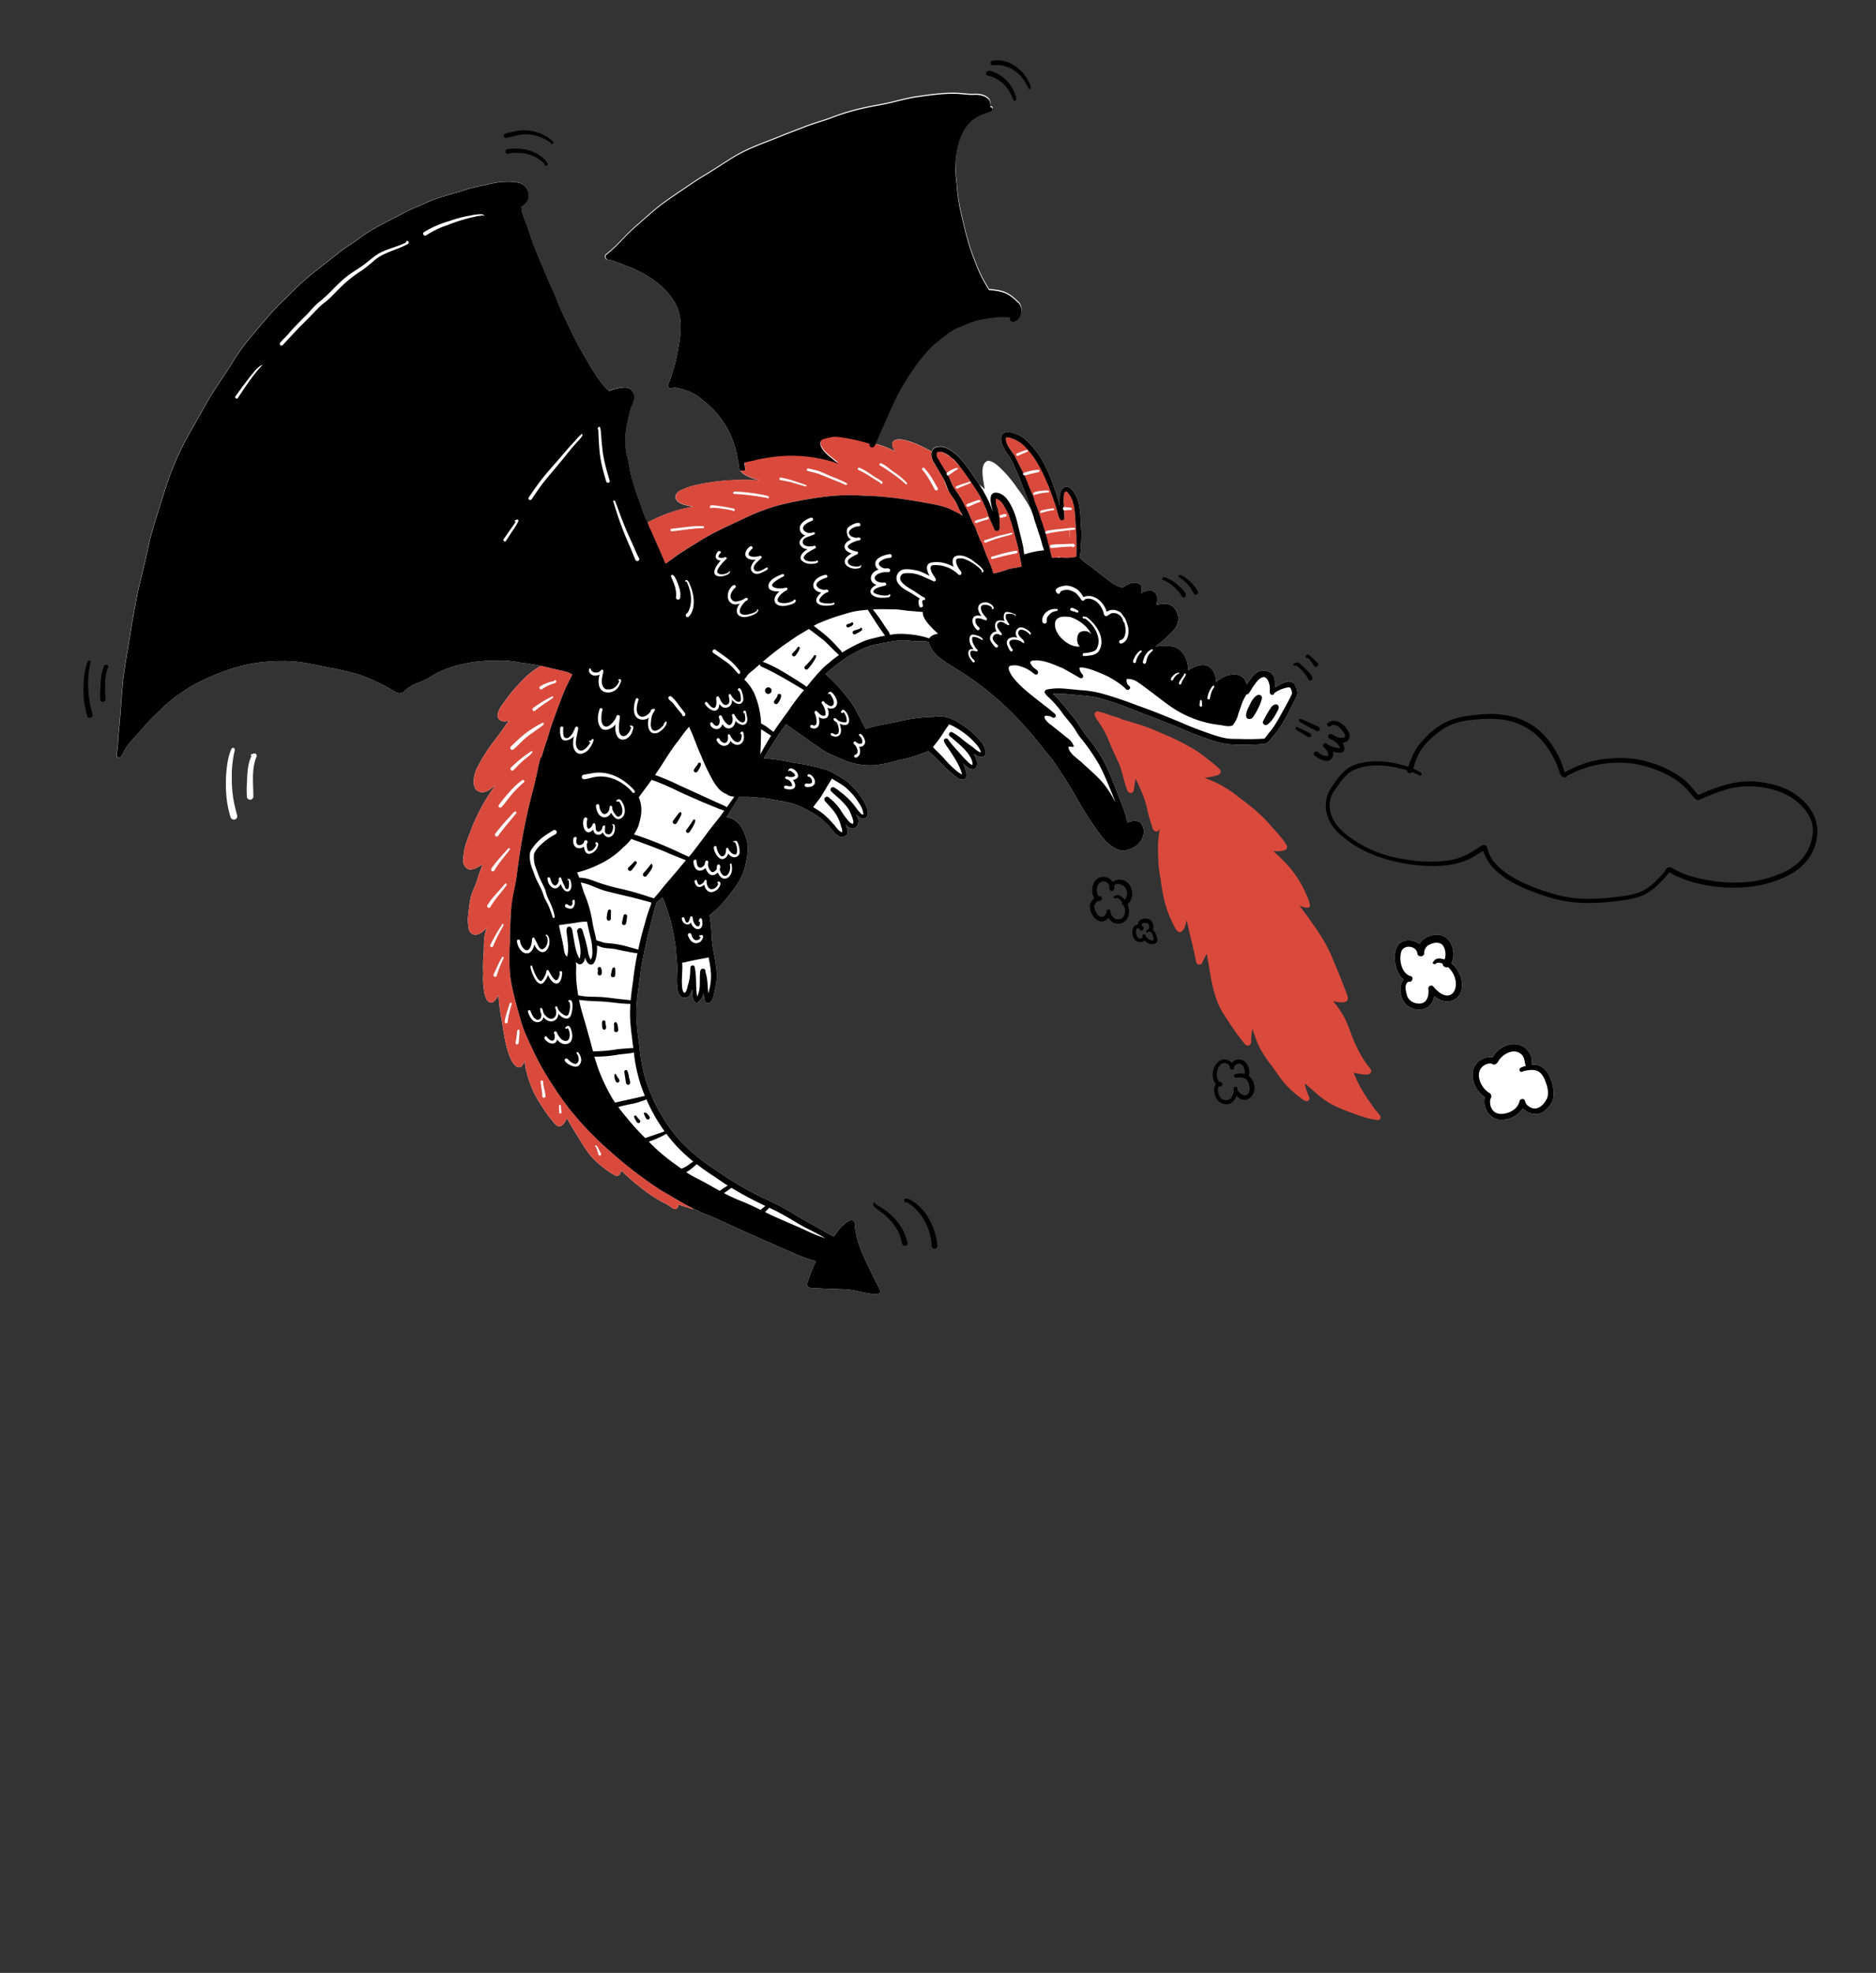 <svg xmlns="http://www.w3.org/2000/svg" viewBox="0 0 1141 1199.8"><rect x="0" y="0" width="1141" height="1199.8" fill="#333333" stroke="none"/><defs><style>.cls-1{fill:#fff;}.cls-2{fill:#d94a3d;}</style></defs><g id="Layer_1" data-name="Layer 1"><path class="cls-1" d="M903.1,667.3c-1.8,7.1,4,14.8,11.6,13.6a15,15,0,0,0,11.5-6.9c3.3,3.8,9.6,4.9,13.4,1.5s5.3-6.1,5.4-9.9c-.1-7.6-4-19.1-13.3-18.1a11.5,11.5,0,0,0-5.4-11.2c-6.7-3.6-15,.5-18.5,6.7a10.8,10.8,0,0,0-12.1,8.8A16.9,16.9,0,0,0,903.1,667.3Z"/><path class="cls-1" d="M853.7,595.7c-2.4,3.1-2.3,7.3-1.1,10.9,1.5,5.4,7.9,8.6,13.2,7,3.7-.8,6.1-4.5,6.5-8,5.6,5.2,13.8,4.7,16.5-3.1,1.7-6-1.4-12.7-6-16.7,2.9-6.1.4-15.4-6.7-17.2-4.7-.7-10.3,1.3-12.8,5.5-4.1-3.3-11-3.2-13.6,1.7S848.1,591.3,853.7,595.7Z"/><path class="cls-1" d="M70.9,458.6a1.5,1.5,0,0,0,1.6,2.2c1.3-.3,1.7-1.9,2.4-2.9a23.5,23.5,0,0,1,3.2-5.2c2.2-2.7,4.6-5.2,6.9-7.8s7.1-8.3,11.2-11.8a89,89,0,0,1,10.4-9.2,102.7,102.7,0,0,1,14.4-9.1c9.4-4.5,19.2-8.5,29.5-10.7a107.9,107.9,0,0,1,28.9-1.8c8.2.8,16.1,3,24.2,4.3,5.2,1.1,10.4,2.3,15.5,3.9a122.6,122.6,0,0,1,12.9,5.6c2.6,1.3,5.1,2.7,7.6,4.1s3,1.8,4.3,1.2h.2a2.6,2.6,0,0,0,1.6-.9,28.5,28.5,0,0,1,7.5-4.9,38.5,38.5,0,0,0,9.8-4.7c6.5-4,14.2-6.3,21.5-7.7s15.4-1.6,23.2-1.5a82.7,82.7,0,0,1,8.5,1.2c4.2.5,8.4,1.2,12.6,2l-3.9,2.6a46.7,46.7,0,0,0-8.7,7.9,73.5,73.5,0,0,0-8.1,9.6c-2,2.8-4.5,5.5-5.3,8.9s1.9,5.2,4.9,4.8l1.9-.4-.4.5c-2.6,3.4-4.9,7-7.5,10.3a102,102,0,0,0-11.9,18.7c-2.1,4.5-3.5,14,3.7,14,3.1-.2,5.4-2.4,7.8-4.2l-1.8,2.6a110.1,110.1,0,0,0-9.3,15.9,88.4,88.4,0,0,0-3.6,8.4c-1.6,4.3-3.6,8.6-4.3,13.1s-1.4,7.9,1.4,10.3,7.1-.6,9.9-2.3A98.4,98.4,0,0,0,290,536c-1.1,3-2.5,5.7-3.4,8.7s-1.5,8.9-2,13.4a30.3,30.3,0,0,0,.5,6.7,4.1,4.1,0,0,0,4.7,3.6c2.7-.5,4.6-2.4,6.4-4.3-.4,1-.7,2-1,3-1.1,3.9-.8,8-1,12a97,97,0,0,0-.3,13.2,42.7,42.7,0,0,0,.4,9.5,17.2,17.2,0,0,0,1.6,5.9c1,1.9,3.3,2.9,4.9,1s1.6-2.3,2.4-3.5a112.9,112.9,0,0,0,2.2,16.5c.9,5.8,3.5,26.9,10.4,27.4,1.8-.3,2.6-2.1,3.2-4a63,63,0,0,0,8.9,25.1h.1a87.7,87.7,0,0,0,6.4,9.5c1.5,1.7,2.7,4,4.9,5.1s4.8-2.6,5.4-4.9c2,3.6,4.1,7.1,6.3,10.6s5.3,9.1,8.9,13.1a60.5,60.5,0,0,0,13.4,10.8c2.6,1.5,4.2.2,4.4-2.6,7.8,7.3,16,14.3,25.5,19.4a37.7,37.7,0,0,1,6.4,3.9,2.1,2.1,0,0,0,2.8-2.6c2.8.9,5.6,1.7,8.4,2.7a1.9,1.9,0,0,0,1.3,0l5.3,2.5c2.9,1.2,5.9,2.3,8.8,3.6,14.4,6.8,28.9,13.1,43.5,19.5,2.5,1.1,11.3,5.1,16.5,6.1a8.7,8.7,0,0,1-.7,1.7,85.9,85.9,0,0,0-4.2,11c-.4,1-.5,2.4.4,3.1s2,.4,3,.6l8.3.4c4.8.2,9.4.2,14,.7s10.8,2.7,16.4,2.6c1.3,0,2.5-1.1,1.9-2.4a17.9,17.9,0,0,1-1.2-2.4c-2.5-4.6-4.7-9.4-6.9-14.1-3.7-7.3-6.7-15.2-7.3-23.4a2.2,2.2,0,0,0-2.4-2.6c-2.1.6-3.8,2.2-5.4,3.6s-3.4,4.4-5,6.2a62.3,62.3,0,0,1-7.6-4.1c-4.5-2.5-9.1-5-13.5-7.6a174.4,174.4,0,0,0-22.6-12,203.7,203.7,0,0,1-27.7-16.4,117.3,117.3,0,0,1-22.5-18.5,103.4,103.4,0,0,1-21.1-38.6,112.2,112.2,0,0,1-3.3-19.1c-1.1-8.3-2.3-16.5-1.6-24.9.4-6.5,1.7-12.9,2.4-19.4s2.7-14.1,4.1-21.1l3.6-14.3c.5-2,1.1-3.9,1.6-5.9s2.7-2.8,4-4.3c4.5,10.2,6.9,21.1,8.3,32.1.1,4,.8,7.9.7,11.9s-.5,8.8.4,13.1a6.6,6.6,0,0,0,2,3.4,3.8,3.8,0,0,0,5.5-1.5,13.3,13.3,0,0,0,1.1-3c.3,2.2,0,6.8,2.1,7.9s4.3-3.4,5-5.5c.4,1.9,0,6.4,3,5.8s3.5-7.2,4.2-9.8c2.2-9.3-1.2-18.6-2.2-27.8-.3-4.3-.4-8.6-1.1-12.9a26.6,26.6,0,0,1-.3-2.8,64.9,64.9,0,0,0,12.3-12.8c4.4-5.4,8.4-11.4,9.6-18.4,1.2-5.1,1.9-10.6.3-15.7s-3.5-8.8-7.5-11.2a10,10,0,0,0-4.4-1.5c.7-1,1.3-2.1,1.9-3.1,1.8-2.8,3.6-6,5.4-8.7l.4-.6h5.7c4.7.5,9.3.5,14,1.5s12.3,1.8,18,4.6c4.1,2.1,8.2,4.1,11.8,6.9,1.7,1.5,3.4,3.1,5,4.8s5.6,7.9,9.3,6.4,1.7-5,.9-7.4c1.8,2.2,5.9,3.9,7.3.3s-.3-4.5-1-6.6c1.5,2,4.7,4.1,6.6,1.6s-.5-6.9-1.8-9.3c-3-5-7-10-11.8-13.2l-3.8-2.3a37,37,0,0,0-5.1-2.9c-7.2-2.8-14.9-4-22.5-5.2a104.9,104.9,0,0,0-17.7-2.6c4.2-7.1,8.7-14.1,13.5-20.8l.7.5,4.5,3.2c6.3,4.3,12.4,8.9,18.9,13.1,3.9,2,8.1,3.6,12.1,5.5a43.4,43.4,0,0,0,17.2,2.7,68.1,68.1,0,0,0,14.9-3.1,82.5,82.5,0,0,0,18.3-5.6c1.3,1.2,2.7,2.3,3.9,3.6,3.5,3.1,6.3,6.8,10,9.7s4.7,4.5,7.8,3.9.6-7.1-.5-9.7c7.2,7.8,11.2,1.5,6.3-5.9,2,1.5,5.7,3.4,7.3.5a4.3,4.3,0,0,0-.1-2.5,12.7,12.7,0,0,0-2.8-5.4,46.1,46.1,0,0,0-9.4-8.8c-3.5-2.4-7.2-4.9-11.4-5.9s-5.8-.3-8.7-.2a105,105,0,0,0-21.6,3c-6.3,1.4-12.8,2.1-19,4.4a8.4,8.4,0,0,0-.8-1.9c-1.3-2.4-2.4-4.9-3.8-7.2-3-6.4-7.6-11.7-12.1-17l-5.7-5.6-1.9-1.8,1.7-1.6c3.2-2.5,6.3-5.2,9.7-7.5a72.2,72.2,0,0,1,11.2-6.2,35.7,35.7,0,0,1,9.6-3c4-.9,8.1-1.6,12.1-2.1s6.6.2,9.8.4,5.8-.2,8.6.4a8.3,8.3,0,0,0,1.3,3.3,21,21,0,0,0,4.3,5.5c4.4,3.6,9.8,6.8,14.5,9.7a187.1,187.1,0,0,1,40,34.8c3.3,3.6,6.4,7.6,9.5,11.5s4.3,5,6.2,7.7c5.6,8.1,10.9,16.4,15.6,24.9A193.1,193.1,0,0,0,668.1,506a51.3,51.3,0,0,0,4.5,5.7,26.2,26.2,0,0,0,5.7,4.2,9.5,9.5,0,0,0,7.9.8c4.8-1.2,8.9-5.1,9.4-10.1a8.5,8.5,0,0,0-1.1-5.1c-1.8-3.2-6-2.5-8.8-1.2-1.1-6.1-3.6-11.7-5.9-17.4-3.5-9.2-6.9-18.5-12.5-26.6-3.2-5-7.3-9.3-10.4-14.3a61.6,61.6,0,0,0-6.5-8.7,91.5,91.5,0,0,0-10.1-11.4c5.1-.4,10.2.4,15.4.8,3.2.3,6.4.6,9.6,1.1,8.6,1.9,16.6,4.9,24.7,8.1s18.1,6.9,27,10.6c5.7,2.5,11.4,4.8,17.2,6.7a62.5,62.5,0,0,0,10.2,3,61.8,61.8,0,0,0,10.5.7c2.1.1,4.3,0,6.4-.1a60.8,60.8,0,0,0,6.1-.3,6.1,6.1,0,0,0,2.7-.4,11.6,11.6,0,0,0,3.6-3.7,42.5,42.5,0,0,0,6.4-8.7c2.4-3.9,4.4-8,6.5-12.1s3.1-5.3,2.1-8.3c-1.2-5.4-4.5-5.7-9.1-3.5a30.1,30.1,0,0,0-4,2.3,18.5,18.5,0,0,0-.7-6.2c-1.5-4.1-6.9-5.3-10.4-2.9a11.9,11.9,0,0,0-3.4,3.3l-2.8,3.9c-2.2-9.1-13.6-6.5-18.6-1.3-.6-11.2-8.5-13.1-16.9-7.2-.4-6.6-3.2-13.9-10.7-14.7a42.9,42.9,0,0,0-9.3.2c2.4-2,4.9-3.9,7.2-6.1s4.9-4.4,6-7.5a9.8,9.8,0,0,0-2.7-10.7,6.2,6.2,0,0,0-2.9-1.5,16.5,16.5,0,0,0-7,.5c.4-2.6,1.1-6.1-1.4-7.9s-5.8-.6-8,.9c.2-1.7.9-3.8-.3-5.2-3.3-2.9-8.1-.6-10.9,1.7-4.7-1-8.3-4.3-12-7.1l-5.9-4.6c-2.5-2-5.4-3.7-7.6-6a2,2,0,0,0-.7-.6c.8-3.3.8-6.8,1-10.2a57.7,57.7,0,0,0-.1-8.3c-.3-5.1-.3-10.2-1.6-15.1-.9-3.3-4.1-10.8-8.5-9.2-2.5,1.3-2.9,4.4-2.9,6.9a30.8,30.8,0,0,0,0,4.3,146,146,0,0,0-4.5-14.2,96.1,96.1,0,0,0-6.6-14.2,52.9,52.9,0,0,0-10-12.1c-4.7-3.8-16.8-8.2-14.1,2.5,1.1,3.7,3.7,6.6,5.6,9.8s1.9,4.4,3,6.5c2.7,5.4,4.3,11.2,6.8,16.7a36.4,36.4,0,0,1,1.4,4.7c.3,1,.7,1.9,1.1,2.9a81.8,81.8,0,0,0-8.2-12.8,82.8,82.8,0,0,0-7.8-9.9c-2.7-2.6-6.4-7-10.3-7.2-5.7,1.8-2.5,12.9-2,17.3l-3.4-3h0c-.5-.9-1.1-1.7-1.7-2.6-4.8-6.8-10.2-15.8-17.9-19.4a9,9,0,0,0-6.6-.7,4.2,4.2,0,0,0-2.7,2.8c-2.4-1.4-4.8-2.6-7.3-3.8a47.4,47.4,0,0,0-9.6-3.3c-6.2-1.2-9.2,1.3-5.3,7a47.3,47.3,0,0,0-12-4.6c1.4-2.9,2.6-6.1,3.9-9,4.2-9,7.7-18.2,12.7-26.7s10.6-16.7,17.5-23.8c3.1-2.8,6.4-5.3,9.7-7.9a31.3,31.3,0,0,1,8.6-4.7,68.1,68.1,0,0,1,8.9-3.4,74,74,0,0,1,9.4-1.7,39.6,39.6,0,0,1,11.4-.3,2,2,0,0,0-.1,1.1,1.8,1.8,0,0,0,1.9,1.5c5.2-.8,6.8-8.8,2.7-11.9-6.1-5.9-9.1-6.6-17.4-7.4a85.4,85.4,0,0,1-8.6-17.4c-4.3-10.5-6.7-21.5-9.2-32.5a125.5,125.5,0,0,1-1.9-15,79.1,79.1,0,0,1-.7-9.7c.5-9.9,2.1-20.8,9.4-28a25.9,25.9,0,0,1,7.5-4.4l3.3-1.2a.7.7,0,0,0,.8-.3h.1a2.8,2.8,0,0,0,1.4-1c.4-1.2-.3-1.6-1.3-1.7a7.4,7.4,0,0,0-.7-4.4c-2.2-2.6-6-3.3-9.2-3.1s-7.1-.5-10.6-.6c-8.6-.3-17.3,1.1-25.8,2.3-5,.9-9.9,2.2-14.9,3.4s-9.6,1.8-14.4,2.9a134.1,134.1,0,0,0-21.6,6.4c-4.6,1.7-9.4,3-14,4.7l-13.8,5.3c-9.9,4.2-20.3,7.4-29.6,12.8-6.5,3.8-12.6,8.1-19,11.9-4.1,2.4-8,5.1-12,7.8s-8.2,5.5-12.2,8.4c-6.1,4.3-11.4,9.4-17,14.2s-8.6,8.4-12.8,12.6c-2,1.8-4,3.7-6.1,5.3a2,2,0,0,0,1.2,3.6c1.7,0,3.4.8,5.1,1.3l8.7,3.4c11.7,5,23.2,12.7,28.4,24.7,2,5.5,2.2,11.7,1.5,17.5s-1.9,12.1-3.5,18.1c-1.1,3.5-2.1,7.1-3.5,10.4h0a1.8,1.8,0,0,0,1.5,2.8,2.9,2.9,0,0,0,1-.3,4.6,4.6,0,0,1,2-.1,36,36,0,0,1,13.3,5.1c11.8,8.7,19.5,18.7,23.2,33,.7,2.9,1.3,6.3,1.8,9.1a5.7,5.7,0,0,1,.1,1.3h0a4.3,4.3,0,0,0,.1.5h0a2.6,2.6,0,0,0,.6,1.3c2.4,3.6,7.8,4.8,11.6,6.1a134.2,134.2,0,0,0-39.5,3,50.3,50.3,0,0,0-8,2.8,6.7,6.7,0,0,0-2.8,2.2,3.2,3.2,0,0,0-.7,2.3c.9,4.3,7,4.8,10.5,5.7a90,90,0,0,0-26.7,9.2,1.3,1.3,0,0,0-.7.5c-.6-1.2-1.1-2.4-1.7-3.7-1.4-3.1-2.3-6.4-3.5-9.7a149,149,0,0,1-5.4-17.2l-1.2-6.3c-.6-3.5-1.8-6.9-1.7-10.5s-.2-4.3-.1-6.4a107.1,107.1,0,0,1,2.4-12.8c.2-1,.5-2,.8-3s2.3-4.5,2.2-7.1a5.8,5.8,0,0,0-5.6-5.7,29,29,0,0,0-5.9.9c-1.3.3-2.5.8-3.8,1.2h-.1a24.4,24.4,0,0,1-2.9-2.7c-5.9-7-10.1-15.2-14.7-23-2.9-5.1-5.3-10.3-7.8-15.5l-4-8.5c-1.9-4.2-3.4-8.7-5.4-12.9s-3.8-8.7-5.6-13-3.7-8.6-5.4-13-3.1-9.7-5.1-14.4c-.7-1.9-1.4-3.7-2-5.6a12.6,12.6,0,0,0-.5-3.3,11.4,11.4,0,0,0,3.6-3.3c2.5-4-.1-10-4.6-11.2s-11.5-.9-17.2.4-9.3,1.9-13.8,3.2c-6.8,2.2-13.7,3.9-20.5,6.3-3.8,1.4-7.4,3.2-11.1,4.7a89.7,89.7,0,0,0-9.4,4.5c-6.7,3.6-13.7,6.8-20.1,10.9-3.1,1.9-6,4.2-8.9,6.2s-5.3,3.5-8,5.5c-7.5,6.1-15.4,11.8-22.7,18.3-3.6,3.2-7,6.7-10.5,10.2a114.3,114.3,0,0,0-10.8,11.2c-4.6,5.4-9.3,10.8-13.7,16.3a133.4,133.4,0,0,0-8.6,12.6c-3.8,6.2-8.1,12.1-11.9,18.3s-8.4,14.7-12.6,22a180.4,180.4,0,0,0-13.4,28.9c-2.4,6.9-4.5,13.9-6.7,20.8s-3.9,12.5-5.4,18.9a4.3,4.3,0,0,0-.1.5c-1.1,5-2.1,10-3.4,15-1.7,7.2-3.7,14.5-4.8,21.9-1.2,5.8-2.2,11.7-3.1,17.6-1.4,9.1-3.2,18.1-4.3,27.2-1.2,11.4-1.6,22.6-2.9,34-.2,3-.3,6-.7,9C71.1,456.6,71.1,457.6,70.9,458.6Z"/><path class="cls-1" d="M150.1,477.5a60.9,60.9,0,0,0,.1,7.4,2,2,0,0,0,3.9-.3c0-7.9-1.2-16.3,1.7-23.9.8-1.3.1-2.9-1.6-2.4s-2,.6-1.3,1.6C150.2,465.4,150.5,471.7,150.1,477.5Z"/><path class="cls-1" d="M138.4,489.4a68,68,0,0,0,1.8,7.5,2.2,2.2,0,0,0,2.6,1.5,2.1,2.1,0,0,0,1.4-2.7c-.6-2.2-1.2-4.5-1.7-6.8a73.8,73.8,0,0,1-1.5-16.3,63.8,63.8,0,0,1,1.1-13.1c0-1.3,1.7-4.5-.3-4.7a1,1,0,0,0-1,.6C136.9,463.5,136.7,480.5,138.4,489.4Z"/><path class="cls-2" d="M665.7,434.3a5,5,0,0,0,1.1,2.6c1.5,2.3,3,4.6,4.4,6.9,2.6,4.6,4,9.2,6.3,13.9,1.1,2.6,2.4,5,3.5,7.6,1.5,4.3,2.4,8.8,3.8,13.1.6,1.5.9,3.7,2.8,3.9a2,2,0,0,0,2-1.6c.3-2.4.6-4.8,1.1-7.2,2.6,5.5,5.2,11.1,6.7,17.1a106.8,106.8,0,0,0,3.4,12.3c.5,2.7,2.9,4.1,4.6,1.2a81.6,81.6,0,0,0-1.1,9.8c0,3.9.2,7.8.3,11.7a75,75,0,0,0,1.4,9.5,86.8,86.8,0,0,0,1.4,8.9,66.3,66.3,0,0,0,6.8,19.3c.9,1.8,2.6,5,4.8,2.9s1.8-4.3,2.9-6.4c1.1,6.3,2.9,12.4,4.2,18.6.5,2.2,1,4.3,1.4,6.5a2,2,0,0,0,3.4,1.1c.9-1.6,1.5-3.4,2.5-4.9l.7-1.1a38.1,38.1,0,0,0,.7,4.7c1.9,11.1,3.3,22.8,9.7,32.4,3,4.7,6.1,9.4,9.5,13.9l2.7,3.4a3.1,3.1,0,0,0,2.3,1.5c1.8-.1,2.1-1.9,2-3.3a27.1,27.1,0,0,1,.8-6.9,81.3,81.3,0,0,0,4.4,11.6,85.9,85.9,0,0,0,7.6,11.3c3.2,4.5,6.2,9.3,10.3,13.2a63.2,63.2,0,0,0,8.5,7,4.2,4.2,0,0,0,1.9.9,1.8,1.8,0,0,0,1.9-2.2c-1.2-2.8-2.5-5.6-2.8-8.7,5.1,4.4,10,9.3,16,12.6a83.3,83.3,0,0,0,11.5,5c5.5,2.1,11.3,4.2,17.1,4.8a1.7,1.7,0,0,0,1.3-2.5,48.2,48.2,0,0,0-3.5-4.4l-4.6-6.6a80,80,0,0,1-8.1-15.3c2.4.3,8.3,2.1,10.1.3s-1.1-3.9-2.1-5.5a78,78,0,0,1-8.2-15c-2.1-5.4-3.8-11-6.9-15.9a66.1,66.1,0,0,0-5.3-7.4c2.6.4,9.6,2.2,8.8-2.5a38.6,38.6,0,0,0-1.9-5.4c-2-5.3-4.1-10.6-6.4-15.8a76.7,76.7,0,0,0-3.4-7.8c-3.8-7.6-8.7-14.5-13.7-21.3l-3.7-5-.2-.3,1.1.4c1.5.4,3.3,1.3,4.8.5s-1.5-6.9-2.3-8.9c-5-10.8-10.7-17.3-19.5-25.1,2.5-.1,9.9.5,8-3.8l-1.6-2.4c-2.7-3.6-5.8-6.9-8.8-10.3-5.8-6.8-13.1-12.2-20.2-17.6a76.1,76.1,0,0,0-7.5-5.1c-3.7-2.3-7.7-3.8-11.7-5.5,3-.5,13.8-1.2,8.2-6.1a76.5,76.5,0,0,0-6.9-5.6,56,56,0,0,0-7.4-5.4,150.1,150.1,0,0,0-20.9-10.3,118.1,118.1,0,0,0-17.2-6.3,63.2,63.2,0,0,0-6.2-1.8,1,1,0,0,0-.5-.4c-2-.9-4.1-1.3-6.1-2l-3.3-1.2-4-1.1A1.9,1.9,0,0,0,665.7,434.3Z"/><path class="cls-2" d="M637.1,328.5c.2,1.1.5,2.1.8,3.2a9.1,9.1,0,0,0,2.3-.1,34.5,34.5,0,0,0,10.1-1.2l3.5-.8.9-.2v-2.8h-.8a18.4,18.4,0,0,0-3.3.3h-.1l-1.9.2-6.7.7-3.3.3A6.6,6.6,0,0,0,637.1,328.5Z"/><path class="cls-2" d="M634.6,318.9l-.4.2c.4,1.1.7,2.2,1.1,3.3h1.2c3.4-.4,6.7-1.3,10-2s4.4-1.7,6.6-2.6l1-.6c0-.7-.1-1.3-.1-2-2.7.6-5.4,1.6-8.1,2.2S638.4,318.4,634.6,318.9Z"/><path class="cls-2" d="M646.9,305.8c.1,1,.1,2.1.2,3.1l2.8-.8a20.5,20.5,0,0,0,3.1-1.3,12.1,12.1,0,0,1-.5-1.8h-1.1C649.9,305.5,648.4,305.5,646.9,305.8Z"/><path class="cls-2" d="M629.9,306.7c.5,1.2.9,2.3,1.4,3.4,2.6-.7,7.9-2.7,10.1-4.4l-.6-1.8C637.3,305.2,633.5,305.5,629.9,306.7Z"/><path class="cls-2" d="M625.6,295.3c.1.2.1.4.2.6s.7,1.6,1,2.3h.4a73.6,73.6,0,0,0,8-2.4l2.1-1a15.4,15.4,0,0,0-.8-1.9l-2,.5a39.6,39.6,0,0,0-6.7,1.3Z"/><path class="cls-2" d="M622.7,284.8a1.8,1.8,0,0,0-.9,1.6h0l.6,1.2a1.4,1.4,0,0,0,1.3.3,32.2,32.2,0,0,0,8.5-3.7h.2l-.9-1.6-3,1C626.6,284.2,624.5,284.2,622.7,284.8Z"/><path class="cls-2" d="M615.9,275.4l.9,1.2,1,1.9c1.4-.8,2.9-1.8,4.2-2.4a38.4,38.4,0,0,0,3.5-1.8c0-.1.1-.1.2-.2l-1.8-2-.7.3C620.7,273.3,618.3,274.3,615.9,275.4Z"/><path class="cls-2" d="M600.3,338.6l1.2,2.9.2.4c3-.5,5.9-1.8,9-2s5.9-1.8,8.8-2.8l.5-.2-.2-1a5.2,5.2,0,0,0-.2-1.1,6.3,6.3,0,0,0-3,.5,27.9,27.9,0,0,1-7,1.3,28,28,0,0,0-6.9,1.3A12.7,12.7,0,0,0,600.3,338.6Z"/><path class="cls-2" d="M596.3,328.7l1,1.9.6,1.6h.3c4.5-1.1,9.1-1.9,13.6-3.3,1.9-.7,3.9-1.4,5.8-2.3a21.7,21.7,0,0,1-.7-2.4c-2.6.7-5.2,1.6-7.9,2.1s-7.9,1.2-11.7,2.2Z"/><path class="cls-2" d="M607.8,314.9c.1,1.1.2,2.2.2,3.3l.8-.2c1.9-.7,3.9-1.2,5.7-1.9l-.6-2h-.5l-5.2.7Z"/><path class="cls-2" d="M606.4,308.2a6.4,6.4,0,0,1,.2.7h0c.1.2.1.4.2.6a3.6,3.6,0,0,1,.2,1,.6.6,0,0,1,.1.4c1.4-.5,2.6-1.3,3.9-1.9l.4-.2-.8-1.4A31,31,0,0,1,606.4,308.2Z"/><path class="cls-2" d="M590.6,315.3l.3.9c.3.8.8,1.7,1.2,2.6a42.7,42.7,0,0,0,9.5-4.3,18,18,0,0,1-.8-2.1l-1,.4a52.4,52.4,0,0,1-6.4,2A27.4,27.4,0,0,0,590.6,315.3Z"/><path class="cls-2" d="M585.8,305.5l1,2.2.8,1.3.6-.2a33.9,33.9,0,0,0,9.2-4.4l-1.2-2.2-.6.3a31.5,31.5,0,0,1-7.3,2.5A10.1,10.1,0,0,0,585.8,305.5Z"/><path class="cls-2" d="M579.2,295a5.4,5.4,0,0,1,.5,1.1,18.8,18.8,0,0,0,1.6,2.3,78.7,78.7,0,0,0,8.1-3,12.4,12.4,0,0,0,2-1,8.3,8.3,0,0,1-.8-1.2l-.8-1.2a35.2,35.2,0,0,1-7,2.1C581.7,294.5,580.3,294.3,579.2,295Z"/><path class="cls-2" d="M575.1,286.6h0l1.6,2.7a2.7,2.7,0,0,0,1.2-.3c2.5-1,5.1-2,7.5-3.2L584,284l-3.9,1.1c-1.5.5-3.6,0-4.8,1.2S575.1,286.5,575.1,286.6Z"/><path class="cls-2" d="M570.5,279.1a7.5,7.5,0,0,1,.7,1.2l1.1,1.9a65.9,65.9,0,0,1,7.3-3l-1.9-1.6c-1.7.4-3.4,1-4.2,1.1S571.4,278.7,570.5,279.1Z"/><path class="cls-2" d="M572.6,274.8c-1.2,0-3.2-.3-3,1.5a4.9,4.9,0,0,0,.9,2.8,7.5,7.5,0,0,1,.7,1.2l1.1,1.9a17.4,17.4,0,0,1,1.1,1.8l1.7,2.6h0l1.6,2.7a23.9,23.9,0,0,1,1.3,2.8c.5,1,.8,1.9,1.2,2.9a5.4,5.4,0,0,1,.5,1.1,18.8,18.8,0,0,0,1.6,2.3,31.9,31.9,0,0,1,2.6,3.8c.7,1.1,1.3,2.2,1.9,3.3l1,2.2.8,1.3a60.9,60.9,0,0,1,3,6.3l.3.9c.3.8.8,1.7,1.2,2.6s1.1,2.2,1.6,3.3,1.7,4.4,2.6,6.6l1,1.9.6,1.6,2.4,6.4,1.2,2.9.2.4a34,34,0,0,1,2.1,5.6,2.8,2.8,0,0,1,.4,1.3,51.1,51.1,0,0,0,8.7-2.5c2.2-.6,4.4-.9,6.6-1.3l1.9-.5c-.5-2.6-.9-5.1-1.4-7.6l-.2-1a5.2,5.2,0,0,0-.2-1.1,83.4,83.4,0,0,0-2-8.3,21.7,21.7,0,0,1-.7-2.4l-.3-1.1c-.7-2.4-1.3-4.7-2.1-6.9l-.6-2a39.1,39.1,0,0,0-2.4-5.1c0-.1-.1-.1-.1-.2l-.8-1.4c-1.2-1.9-2.7-3.7-4.9-4.3a12.6,12.6,0,0,0,.7,5.1,6.4,6.4,0,0,1,.2.7h0l.4.5h-.2a3.6,3.6,0,0,1,.2,1,.6.6,0,0,1,.1.4c.3,1.3.5,2.7.7,4s.2,2.2.2,3.3v.6c-.1,1.3.4,2.8-.7,3.8a1.7,1.7,0,0,1-2.4-.4l-2.6-5.9-.7-1.8a18,18,0,0,1-.8-2.1,45.5,45.5,0,0,0-2.7-6.4,7.7,7.7,0,0,0-.7-1.6l-1.2-2.2a77.7,77.7,0,0,0-4.8-7.8,8.3,8.3,0,0,1-.8-1.2l-.8-1.2-4.4-6.2L584,284a45.8,45.8,0,0,0-4.2-4.6h-.2l-1.9-1.6A15.2,15.2,0,0,0,572.6,274.8Z"/><path class="cls-2" d="M650.5,328.3a5.7,5.7,0,0,0,.1-1.3c.1-2.6-.1-5.1-.2-7.6,0,2.5.1,5,.1,7.6Zm-26.6-56.2,1.8,2,3,3.9a49.2,49.2,0,0,1,2.8,4.5l.9,1.6a86.5,86.5,0,0,1,4.1,8.7,15.4,15.4,0,0,1,.8,1.9c1.3,3,2.4,6.1,3.5,9.2l.6,1.8.4,1c.9,2.8,1.5,5.7,2.5,8.4l.5.7a1.1,1.1,0,0,0,.9.5,1.5,1.5,0,0,0,1.7-1.4c-.1-1.1-.1-2.2-.1-3.3s-.1-1.8-.2-2.7-.1-2.1-.2-3.1a36.3,36.3,0,0,1,.3-5.7c.4-.9,1.1-1.9,2.1-.8a17.2,17.2,0,0,1,2.9,4.9l.3.8a12.1,12.1,0,0,0,.5,1.8,57,57,0,0,1,1,8.3c0,.7.1,1.3.1,2l.3,4.1.3,5.4v2.8c.1,2.2,0,4.4,0,6.6s-.1,1.8-.1,2.6l-1.9.3a28.9,28.9,0,0,1-7.2.2h-.8l-.3-.4-.8.3h-.8v.3l-3,.2c-.1-.7-.4-1.3-.5-1.9s-.9-3.9-1.4-5.8-.6-2.1-.8-3.2l-.6-2.2-1.2-3.9c-.4-1.1-.7-2.2-1.1-3.3s-1.6-4.8-2.3-7.2l-.6-1.8c-.5-1.1-.9-2.2-1.4-3.4a30.7,30.7,0,0,1-1.1-3.6c-.6-1.6-1.3-3.3-2-4.9s-.7-1.5-1-2.3-.1-.4-.2-.6c-1-2.5-2-5.1-3.1-7.5a.3.3,0,0,0-.1-.2l-.6-1.2h0c-1.3-2.6-2.6-5.3-4-7.9l-1-1.9-.9-1.2c-1.8-2.7-4.1-5.4-4.1-8.8-.1-1.4,2.5-.4,3.2-.2A20.1,20.1,0,0,1,623.9,272.1Z"/><path d="M417.6,504.5a1.8,1.8,0,0,0-.4,1,1.2,1.2,0,0,0,2.1.6c.7-.9,4.8-7.1,3.2-7.7a.7.7,0,0,0-.9.3h0A59.5,59.5,0,0,1,417.6,504.5Z"/><path d="M411.6,500.6c.7-1.2,1.4-2.4,2-3.6a5,5,0,0,0,.9-2.4.8.8,0,0,0-1.4-.4h0c-1.3,1.6-2.5,3.3-3.7,4.9A1.3,1.3,0,0,0,411.6,500.6Z"/><path d="M391.2,531.2a1.3,1.3,0,0,0,1.9,1.7c1-1.4,4.3-5,3.7-6.7s-.8-.6-1.2-.3-.3.2-.3.4h0C394,528.1,392.5,529.6,391.2,531.2Z"/><path d="M381.9,528.4a1.3,1.3,0,0,0,2.2.9c.9-1.1,1.8-2.2,2.6-3.4s.8-1.3.3-1.9-1.3-.3-1.4.3l-3.3,3.2A1,1,0,0,0,381.9,528.4Z"/><path d="M489.3,405.9a1.2,1.2,0,0,0,2,1,31.4,31.4,0,0,0,4.9-7c.2-.5.4-1.1-.2-1.4a.6.6,0,0,0-.8.1h0a.5.5,0,0,0-.3.5,49.7,49.7,0,0,1-5.2,6A.9.9,0,0,0,489.3,405.9Z"/><path d="M483.7,398.8c.7-.6,4.5-6,1.7-5.4-.2.2-.6.4-.6.8a28,28,0,0,1-2.8,3.1A1.1,1.1,0,1,0,483.7,398.8Z"/><path d="M520.3,385.7c.8-.6,5.1-2.3,3.9-3.5s-.7-.1-1.1.1l-1.5.5c-.9.4-2.3.4-2.9,1.3A1.2,1.2,0,0,0,520.3,385.7Z"/><path d="M516.1,381.5c1-.4,2.3-.8,2.8-1.8s-.9-1.7-1.3-.8l-2.2.7A1,1,0,0,0,516.1,381.5Z"/><path d="M473.1,427.7a9.5,9.5,0,0,0,1.9-3.9,1.4,1.4,0,0,0,0-1.1c-.3-1.2-2.3-.8-2.1.4a15.3,15.3,0,0,1-1.9,3A1.3,1.3,0,0,0,473.1,427.7Z"/><path d="M469.3,420.1a2,2,0,1,0-4-.2,1.9,1.9,0,0,0,1.9,2.1A2.1,2.1,0,0,0,469.3,420.1Z"/><path d="M424.1,469.3a13.7,13.7,0,0,0,2-3.5c.4-.8.3-2.4-.9-1.9s-.6.5-.8.9a28.6,28.6,0,0,0-2.2,3A1.2,1.2,0,0,0,424.1,469.3Z"/><path d="M380.7,561.7a23.4,23.4,0,0,0,.7-4.5,1.1,1.1,0,1,0-2.2-.2l-.9,4.1a1.2,1.2,0,0,0,.8,1.4A1.3,1.3,0,0,0,380.7,561.7Z"/><path d="M371.5,558.7c.1-1.4,0-2.8.1-4.3a1,1,0,0,0-.2-1c-1.5-1.2-2,1.4-2.1,2.5s-1,3.8.9,4A1.2,1.2,0,0,0,371.5,558.7Z"/><path d="M374.1,593.3a16.9,16.9,0,0,0,0-4.5c-.6-1-1.7-.2-1.8.7a19.4,19.4,0,0,0-.7,3.3,1.2,1.2,0,0,0,.2,1A1.3,1.3,0,0,0,374.1,593.3Z"/><path d="M365.9,592.3a5.8,5.8,0,0,0-.2-3.2,1.1,1.1,0,1,0-2,.7c0,1.2-.8,3.1.8,3.4A1.2,1.2,0,0,0,365.9,592.3Z"/><path d="M376,626.7c0-1.1-.3-6.5-2.4-4.7-.3.5-.1,1.3-.1,1.8v3A1.3,1.3,0,0,0,376,626.7Z"/><path d="M367.6,626.2c1.5-.2,1-2.1.8-3.1a5.9,5.9,0,0,1-.2-1.3,1,1,0,0,0-.7-1.2c-1.4-.4-1.4,1.4-1.3,2.4S366,626.2,367.6,626.2Z"/><path d="M380.7,650.8a1,1,0,0,0-1,1.1c.2,1,.3,2.1.5,3.2s.3,2.4.6,3.6a1.3,1.3,0,0,0,1.5,1c1.9-.5.3-3.7.2-5s-.5-2.1-.8-3.1A.9.9,0,0,0,380.7,650.8Z"/><path d="M376,658.3c2-1-.6-3.1-1.1-4.4a.7.7,0,0,0-1.2-.5,7.8,7.8,0,0,0,.9,4.4A1.1,1.1,0,0,0,376,658.3Z"/><path d="M394.6,680.7a1.2,1.2,0,0,0,.5-1.5c-.5-.8-2.4-3.5-3.4-2.3a.7.7,0,0,0,.1.9C392.4,678.9,393,681.4,394.6,680.7Z"/><path d="M389,682.8c1.4-1.2-.8-2.3-1.4-3.3s-.9-1.4-1.7-.9.4,1.8.7,2.6S387.8,683.6,389,682.8Z"/><path d="M770.7,440.7c3.1-2.1,4.9-5.7,6.6-8.9.6-1.1.7-2.7-.6-3.3s-2.9.7-3.7,1.8a79,79,0,0,0-4.6,8A1.7,1.7,0,0,0,770.7,440.7Z"/><path d="M760.6,437.2a3.3,3.3,0,0,0,1.7-1.4,38.6,38.6,0,0,0,3.2-5.6,22.3,22.3,0,0,0,1.9-5.1,1.9,1.9,0,0,0-2.9-2.2c-2.7,1.6-3.8,4.7-5.2,7.4S756.5,437.9,760.6,437.2Z"/><path class="cls-2" d="M393.9,318c.5,1.2,1,2.3,1.4,3.5s1.1,2.5,1.7,3.8c1.6,3.7,3.4,7.4,4.9,11.1s1.8,4.3,2.8,6.4l7.8-5.6c4.1-2.7,8.3-5.3,12.5-7.9,9.2-5.8,19.3-10.1,29.1-14.8a134.1,134.1,0,0,1,18.6-7,240.7,240.7,0,0,1,30.5-5.6,120.9,120.9,0,0,1,22.5-.4c12.8.2,25.7,2.2,38.3,4.5,5.4,1,10.9,1.9,15.7,4.6a49.7,49.7,0,0,1,5.6,3c-.3-.7-.7-1.3-1-2s-2.1-4.2-3.1-6.3-2.8-4.3-4.2-6.5-2-5.1-3.2-7.5-3.6-6-5.3-9.1l-1.2-2c0-.1-.1-.2-.1-.3s-.3-.7-.4-1.1v-.2l-.3-.8v-.2a4.3,4.3,0,0,0-.1-.5v-.2h0V276h0v-.4a2.9,2.9,0,0,1,.2-.9c-2.4-1.4-4.8-2.6-7.3-3.8a47.4,47.4,0,0,0-9.6-3.3c-6.2-1.2-9.2,1.3-5.3,7a47.3,47.3,0,0,0-12-4.6c-.1,0-.1.1-.2.2l-.3.6a1.6,1.6,0,0,1-2.3.4l-.2-.2a1.4,1.4,0,0,1-.5-.8v-.8a.1.1,0,0,0,.1-.1h0l-.9-.3a109,109,0,0,0-18.7-3.9c-2.8-.3-5.6.5-8.3,1.3s-2.4,3.5-1.2,5.5c2.1,3.5,5.6,5.8,8.6,8.3l1.5,1.3a44.7,44.7,0,0,0-8.1-2.5,86.7,86.7,0,0,0-34.4-1.3c-2.8.4-5.6,1-8.3,1.6s-4.4.8-6.4,1.5c0,.3.1.6.1.8s.1.5.1.8a7.8,7.8,0,0,1,.2,1.6,3.1,3.1,0,0,1,.1,1h0v.2h0v.4a.3.3,0,0,1-.1.2.1.1,0,0,1-.1.1h-.6a.1.1,0,0,0-.1.1h-.2a.1.1,0,0,1-.1.1h-1.7a.1.1,0,0,1-.1-.1c2.4,3.6,7.8,4.8,11.6,6.1a134.2,134.2,0,0,0-39.5,3,50.3,50.3,0,0,0-8,2.8,6.7,6.7,0,0,0-2.8,2.2,3.2,3.2,0,0,0-.7,2.3c.9,4.3,7,4.8,10.5,5.7a90,90,0,0,0-26.7,9.2A1.3,1.3,0,0,0,393.9,318Z"/><path class="cls-2" d="M283.7,527.9c3.2,2.4,7.1-.6,9.9-2.3A98.4,98.4,0,0,0,290,536c-1.1,3-2.5,5.7-3.4,8.7s-1.5,8.9-2,13.4a30.3,30.3,0,0,0,.5,6.7,4.1,4.1,0,0,0,4.7,3.6c2.7-.5,4.6-2.4,6.4-4.3-.4,1-.7,2-1,3-1.1,3.9-.8,8-1,12a97,97,0,0,0-.3,13.2,42.7,42.7,0,0,0,.4,9.5,17.2,17.2,0,0,0,1.6,5.9c1,1.9,3.3,2.9,4.9,1s1.6-2.3,2.4-3.5a112.9,112.9,0,0,0,2.2,16.5c.9,5.8,3.5,26.9,10.4,27.4,1.8-.3,2.6-2.1,3.2-4a63,63,0,0,0,8.9,25.1h.1a87.7,87.7,0,0,0,6.4,9.5c1.5,1.7,2.7,4,4.9,5.1s4.8-2.6,5.4-4.9c2,3.6,4.1,7.1,6.3,10.6s5.3,9.1,8.9,13.1a60.5,60.5,0,0,0,13.4,10.8c2.6,1.5,4.2.2,4.4-2.6,7.8,7.3,16,14.3,25.5,19.4a37.7,37.7,0,0,1,6.4,3.9,2.1,2.1,0,0,0,2.8-2.6c2.8.9,5.6,1.7,8.4,2.7a1.9,1.9,0,0,0,1.3,0l-.9-.4-.8-.5-.9-.4-.9-.5-1-.5-.9-.5-7.6-4.4-7.5-4.4a253.9,253.9,0,0,1-30.9-23.8l-1-.9a2.7,2.7,0,0,1-.8-.7h-.1a9.4,9.4,0,0,1-1-1l-1.3-1.1c-.1-.1-.2-.3-.4-.4l-1.2-1.2-.9-.8-3.7-3.7-1.9-1.9-.8-.8-3.8-4.1-.7-.8-.4-.4-.6-.7-5.7-6.8-.7-.9-1.5-2-.5-.7-1.4-1.9-.7-1-.5-.7-.5-.7-.9-1.3-1.2-1.7a7.5,7.5,0,0,0-.7-1.2l-1.8-2.7a157.5,157.5,0,0,1-11.9-21.2c-2.7-5.8-5.6-11.6-7.3-17.7-2.5-9.1-5.3-18.2-6.5-27.5a118.2,118.2,0,0,1-.1-20.6c-.1-6.2.2-12.3.6-18.5s2.4-14.2,3.5-21.5a378.4,378.4,0,0,1,10.5-54.6c1-4.3,2-8.7,2.9-13,.3-1.3.6-2.6,1-3.9a2,2,0,0,1,.8-1q1.2-4.3,2.7-8.7c.9-2.6,1.8-5.5,2.5-8.2,2.4-7,5-13.9,7.6-20.7,1.5-3.9,3.4-7.5,5.2-11.2l.6-1.1a9.8,9.8,0,0,0-2.2-1.3c-3.8-1.3-8.2-1.9-12.1-3l-.8-.2-4.2-.9-3.9,2.6a46.7,46.7,0,0,0-8.7,7.9,73.5,73.5,0,0,0-8.1,9.6c-2,2.8-4.5,5.5-5.3,8.9s1.9,5.2,4.9,4.8l1.9-.4-.4.5c-2.6,3.4-4.9,7-7.5,10.3a102,102,0,0,0-11.9,18.7c-2.1,4.5-3.5,14,3.7,14,3.1-.2,5.4-2.4,7.8-4.2l-1.8,2.6a110.1,110.1,0,0,0-9.3,15.9,88.4,88.4,0,0,0-3.6,8.4c-1.6,4.3-3.6,8.6-4.3,13.1S280.9,525.5,283.7,527.9Z"/><path d="M369.9,158c1.7,0,3.4.8,5.1,1.3l8.7,3.4c11.7,5,23.2,12.7,28.4,24.7,2,5.5,2.2,11.7,1.5,17.5s-1.9,12.1-3.5,18.1c-1.1,3.5-2.1,7.1-3.5,10.4h0a1.8,1.8,0,0,0,1.5,2.8,2.9,2.9,0,0,0,1-.3,4.6,4.6,0,0,1,2-.1,36,36,0,0,1,13.3,5.1c11.8,8.7,19.5,18.7,23.2,33,.7,2.9,1.3,6.3,1.8,9.1a5.7,5.7,0,0,1,.1,1.3h0a4.3,4.3,0,0,0,.1.5h0a2.6,2.6,0,0,0,.6,1.3.1.1,0,0,0,.1.1h2.5l.2-.2h0a.1.1,0,0,0,.1-.1h.1v-.4h0a3.1,3.1,0,0,0-.1-1,7.8,7.8,0,0,0-.2-1.6c0-.3-.1-.5-.1-.8s-.1-.5-.1-.7h0c2-.7,4.3-.9,6.4-1.5s5.5-1.2,8.3-1.6a86.7,86.7,0,0,1,34.4,1.3,44.7,44.7,0,0,1,8.1,2.5l-1.5-1.3c-3-2.5-6.5-4.8-8.6-8.3-1.2-2-1.5-4.8,1.2-5.5s5.5-1.6,8.3-1.3a109,109,0,0,1,18.7,3.9l.9.3h0a.1.1,0,0,1-.1.1v.8a1.4,1.4,0,0,0,.5.8l.2.2a1.6,1.6,0,0,0,2.3-.4l.3-.6c.1-.1.1-.2.2-.2,1.4-2.9,2.6-6.1,3.9-9,4.2-9,7.7-18.2,12.7-26.7s10.6-16.7,17.5-23.8c3.1-2.8,6.4-5.3,9.7-7.9a31.3,31.3,0,0,1,8.6-4.7,68.1,68.1,0,0,1,8.9-3.4,74,74,0,0,1,9.4-1.7,39.6,39.6,0,0,1,11.4-.3,2,2,0,0,0-.1,1.1,1.8,1.8,0,0,0,1.9,1.5c5.2-.8,6.8-8.8,2.7-11.9-6.1-5.9-9.1-6.6-17.4-7.4a85.4,85.4,0,0,1-8.6-17.4c-4.3-10.5-6.7-21.5-9.2-32.5a125.5,125.5,0,0,1-1.9-15,79.1,79.1,0,0,1-.7-9.7c.5-9.9,2.1-20.8,9.4-28a25.9,25.9,0,0,1,7.5-4.4l3.3-1.2a.7.7,0,0,0,.8-.3h.1a2.8,2.8,0,0,0,1.4-1c.4-1.2-.3-1.6-1.3-1.7a7.4,7.4,0,0,0-.7-4.4c-2.2-2.6-6-3.3-9.2-3.1s-7.1-.5-10.6-.6c-8.6-.3-17.3,1.1-25.8,2.3-5,.9-9.9,2.2-14.9,3.4s-9.6,1.8-14.4,2.9a134.1,134.1,0,0,0-21.6,6.4c-4.6,1.7-9.4,3-14,4.7l-13.8,5.3c-9.9,4.2-20.3,7.4-29.6,12.8-6.5,3.8-12.6,8.1-19,11.9-4.1,2.4-8,5.1-12,7.8s-8.2,5.5-12.2,8.4c-6.1,4.3-11.4,9.4-17,14.2s-8.6,8.4-12.8,12.6c-2,1.8-4,3.7-6.1,5.3A2,2,0,0,0,369.9,158Z"/><path d="M72.5,460.8c1.3-.3,1.7-1.9,2.4-2.9a23.5,23.5,0,0,1,3.2-5.2c2.2-2.7,4.6-5.2,6.9-7.8s7.1-8.3,11.2-11.8a89,89,0,0,1,10.4-9.2,102.7,102.7,0,0,1,14.4-9.1c9.4-4.5,19.2-8.5,29.5-10.7a107.9,107.9,0,0,1,28.9-1.8c8.2.8,16.1,3,24.2,4.3,5.2,1.1,10.4,2.3,15.5,3.9a122.6,122.6,0,0,1,12.9,5.6c2.6,1.3,5.1,2.7,7.6,4.1s3,1.8,4.3,1.2h.2a2.6,2.6,0,0,0,1.6-.9,28.5,28.5,0,0,1,7.5-4.9,38.5,38.5,0,0,0,9.8-4.7c6.5-4,14.2-6.3,21.5-7.7s15.4-1.6,23.2-1.5a82.7,82.7,0,0,1,8.5,1.2c4.2.5,8.4,1.2,12.6,2l4.2.9.8.2c3.9,1.1,8.3,1.7,12.1,3a9.8,9.8,0,0,1,2.2,1.3l-.6,1.1c-1.8,3.7-3.7,7.3-5.2,11.2-2.6,6.8-5.2,13.7-7.6,20.7-.7,2.7-1.6,5.6-2.5,8.2s-1.9,5.8-2.7,8.7a2,2,0,0,0-.8,1c-.4,1.3-.7,2.6-1,3.9-.9,4.3-1.9,8.7-2.9,13a378.4,378.4,0,0,0-10.5,54.6c-1.1,7.3-3.1,14.2-3.5,21.5s-.7,12.3-.6,18.5a118.2,118.2,0,0,0,.1,20.6c1.2,9.3,4,18.4,6.5,27.5,1.7,6.1,4.6,11.9,7.3,17.7A157.5,157.5,0,0,0,336,659.7l1.8,2.7a7.5,7.5,0,0,1,.7,1.2l1.2,1.7.9,1.3.5.7.5.7.7,1,1.4,1.9.5.7,1.5,2,.7.9,5.7,6.8.6.7.4.4.7.8,3.8,4.1.8.8,1.9,1.9,3.7,3.7.9.8,1.2,1.2c.2.1.3.3.4.4l1.3,1.1a9.4,9.4,0,0,0,1,1h.1a2.7,2.7,0,0,0,.8.7l1,.9a253.9,253.9,0,0,0,30.9,23.8l7.5,4.4,7.6,4.4.9.5,1,.5.9.5.9.4.8.5.9.4,5.3,2.5c2.9,1.2,5.9,2.3,8.8,3.6,14.4,6.8,28.9,13.1,43.5,19.5,2.5,1.1,11.3,5.1,16.5,6.1a8.7,8.7,0,0,1-.7,1.7,85.9,85.9,0,0,0-4.2,11c-.4,1-.5,2.4.4,3.1s2,.4,3,.6l8.3.4c4.8.2,9.4.2,14,.7s10.8,2.7,16.4,2.6c1.3,0,2.5-1.1,1.9-2.4a17.9,17.9,0,0,1-1.2-2.4c-2.5-4.6-4.7-9.4-6.9-14.1-3.7-7.3-6.7-15.2-7.3-23.4a2.2,2.2,0,0,0-2.4-2.6c-2.1.6-3.8,2.2-5.4,3.6s-3.4,4.4-5,6.2a62.3,62.3,0,0,1-7.6-4.1c-4.5-2.5-9.1-5-13.5-7.6a174.4,174.4,0,0,0-22.6-12,203.7,203.7,0,0,1-27.7-16.4,117.3,117.3,0,0,1-22.5-18.5,103.4,103.4,0,0,1-21.1-38.6,112.2,112.2,0,0,1-3.3-19.1c-1.1-8.3-2.3-16.5-1.6-24.9.4-6.5,1.7-12.9,2.4-19.4s2.7-14.1,4.1-21.1l3.6-14.3c.5-2,1.1-3.9,1.6-5.9s2.7-2.8,4-4.3c4.5,10.2,6.9,21.1,8.3,32.1.1,4,.8,7.9.7,11.9s-.5,8.8.4,13.1a6.6,6.6,0,0,0,2,3.4,3.8,3.8,0,0,0,5.5-1.5,13.3,13.3,0,0,0,1.1-3c.3,2.2,0,6.8,2.1,7.9s4.3-3.4,5-5.5c.4,1.9,0,6.4,3,5.8s3.5-7.2,4.2-9.8c2.2-9.3-1.2-18.6-2.2-27.8-.3-4.3-.4-8.6-1.1-12.9a26.6,26.6,0,0,1-.3-2.8,64.9,64.9,0,0,0,12.3-12.8c4.4-5.4,8.4-11.4,9.6-18.4,1.2-5.1,1.9-10.6.3-15.7s-3.5-8.8-7.5-11.2a10,10,0,0,0-4.4-1.5c.7-1,1.3-2.1,1.9-3.1,1.8-2.8,3.6-6,5.4-8.7l.4-.6h5.7c4.7.5,9.3.5,14,1.5s12.3,1.8,18,4.6c4.1,2.1,8.2,4.1,11.8,6.9,1.7,1.5,3.4,3.1,5,4.8s5.6,7.9,9.3,6.4,1.7-5,.9-7.4c1.8,2.2,5.9,3.9,7.3.3s-.3-4.5-1-6.6c1.5,2,4.7,4.1,6.6,1.6s-.5-6.9-1.8-9.3c-3-5-7-10-11.8-13.2l-3.8-2.3a37,37,0,0,0-5.1-2.9c-7.2-2.8-14.9-4-22.5-5.2a104.9,104.9,0,0,0-17.7-2.6c4.2-7.1,8.7-14.1,13.5-20.8l.7.5,4.5,3.2c6.3,4.3,12.4,8.9,18.9,13.1,3.9,2,8.1,3.6,12.1,5.5a43.4,43.4,0,0,0,17.2,2.7,68.1,68.1,0,0,0,14.9-3.1,82.5,82.5,0,0,0,18.3-5.6c1.3,1.2,2.7,2.3,3.9,3.6,3.5,3.1,6.3,6.8,10,9.7s4.7,4.5,7.8,3.9.6-7.1-.5-9.7c7.2,7.8,11.2,1.5,6.3-5.9,2,1.5,5.7,3.4,7.3.5a4.3,4.3,0,0,0-.1-2.5,12.7,12.7,0,0,0-2.8-5.4,46.1,46.1,0,0,0-9.4-8.8c-3.5-2.4-7.2-4.9-11.4-5.9s-5.8-.3-8.7-.2a105,105,0,0,0-21.6,3c-6.3,1.4-12.8,2.1-19,4.4a8.4,8.4,0,0,0-.8-1.9c-1.3-2.4-2.4-4.9-3.8-7.2-3-6.4-7.6-11.7-12.1-17l-5.7-5.6-1.9-1.8,1.7-1.6c3.2-2.5,6.3-5.2,9.7-7.5a72.2,72.2,0,0,1,11.2-6.2,35.7,35.7,0,0,1,9.6-3c4-.9,8.1-1.6,12.1-2.1s6.6.2,9.8.4,5.8-.2,8.6.4a8.3,8.3,0,0,0,1.3,3.3,21,21,0,0,0,4.3,5.5c4.4,3.6,9.8,6.8,14.5,9.7a187.1,187.1,0,0,1,40,34.8c3.3,3.6,6.4,7.6,9.5,11.5s4.3,5,6.2,7.7c5.6,8.1,10.9,16.4,15.6,24.9A193.1,193.1,0,0,0,668.1,506a51.3,51.3,0,0,0,4.5,5.7,26.2,26.2,0,0,0,5.7,4.2,9.5,9.5,0,0,0,7.9.8c4.8-1.2,8.9-5.1,9.4-10.1a8.5,8.5,0,0,0-1.1-5.1c-1.8-3.2-6-2.5-8.8-1.2-1.1-6.1-3.6-11.7-5.9-17.4-3.5-9.2-6.9-18.5-12.5-26.6-3.2-5-7.3-9.3-10.4-14.3a61.6,61.6,0,0,0-6.5-8.7,91.5,91.5,0,0,0-10.1-11.4c5.1-.4,10.2.4,15.4.8,3.2.3,6.4.6,9.6,1.1,8.6,1.9,16.6,4.9,24.7,8.1s18.1,6.9,27,10.6c5.7,2.5,11.4,4.8,17.2,6.7a62.5,62.5,0,0,0,10.2,3,61.8,61.8,0,0,0,10.5.7c2.1.1,4.3,0,6.4-.1a60.8,60.8,0,0,0,6.1-.3,6.1,6.1,0,0,0,2.7-.4,11.6,11.6,0,0,0,3.6-3.7,42.5,42.5,0,0,0,6.4-8.7c2.4-3.9,4.4-8,6.5-12.1s3.1-5.3,2.1-8.3c-1.2-5.4-4.5-5.7-9.1-3.5a30.1,30.1,0,0,0-4,2.3,18.5,18.5,0,0,0-.7-6.2c-1.5-4.1-6.9-5.3-10.4-2.9a11.9,11.9,0,0,0-3.4,3.3l-2.8,3.9c-2.2-9.1-13.6-6.5-18.6-1.3-.6-11.2-8.5-13.1-16.9-7.2-.4-6.6-3.2-13.9-10.7-14.7a42.9,42.9,0,0,0-9.3.2c2.4-2,4.9-3.9,7.2-6.1s4.9-4.4,6-7.5a9.8,9.8,0,0,0-2.7-10.7,6.2,6.2,0,0,0-2.9-1.5,16.5,16.5,0,0,0-7,.5c.4-2.6,1.1-6.1-1.4-7.9s-5.8-.6-8,.9c.2-1.7.9-3.8-.3-5.2-3.3-2.9-8.1-.6-10.9,1.7-4.7-1-8.3-4.3-12-7.1l-5.9-4.6c-2.5-2-5.4-3.7-7.6-6a2,2,0,0,0-.7-.6c.8-3.3.8-6.8,1-10.2a57.7,57.7,0,0,0-.1-8.3c-.3-5.1-.3-10.2-1.6-15.1-.9-3.3-4.1-10.8-8.5-9.2-2.5,1.3-2.9,4.4-2.9,6.9a30.8,30.8,0,0,0,0,4.3,146,146,0,0,0-4.5-14.2,96.1,96.1,0,0,0-6.6-14.2,52.9,52.9,0,0,0-10-12.1c-4.7-3.8-16.8-8.2-14.1,2.5,1.1,3.7,3.7,6.6,5.6,9.8s1.9,4.4,3,6.5c2.7,5.4,4.3,11.2,6.8,16.7a36.4,36.4,0,0,1,1.4,4.7c.3,1,.7,1.9,1.1,2.9h0c.2.6.4,1.2.7,1.9a.4.4,0,0,0,.1.3,4.3,4.3,0,0,1,.1.5l.5,1.2c0,.2,0,.3.1.4s.1.4.1.6c.5,1.7,1.1,3.3,1.6,4.9a3.6,3.6,0,0,0,.4,1.1l.6,2c.1.4.3.8.4,1.2l.3.9c.6,1.7,1.1,3.5,1.6,5.3,0,.2.1.3.1.5a.9.9,0,0,1,.1.5c.4,1.1.8,2.2,1.1,3.3a45.6,45.6,0,0,0-10.4,2l-1.7.4-.6-4.6c-.7-3.3-1.5-6.4-2.3-9.6s-1.9-8.6-3.7-12.6-4.5-9.6-9.6-10.6c-6.7-1.1-3.6,8-2.8,11.6-.1-.4-.3-.7-.4-1.1l-.3-.7a61.3,61.3,0,0,0-3.5-7.9l-1.7-3.1-.4-.8h-.1a5.6,5.6,0,0,0-.5-.8l-.3-.4v-.3h-.1l-.4-.6-.6-.9h0c-.5-.9-1.1-1.7-1.7-2.6-4.8-6.8-10.2-15.8-17.9-19.4a9,9,0,0,0-6.6-.7,4.2,4.2,0,0,0-2.7,2.8,2.9,2.9,0,0,0-.2.9v.4h0v.8h0v.2a4.3,4.3,0,0,1,.1.5v.2l.3.8v.2c.1.4.3.8.4,1.1s.1.2.1.3l1.2,2c1.7,3.1,3.6,6,5.3,9.1s1.9,5.1,3.2,7.5,3,4.2,4.2,6.5,1.9,4.3,3.1,6.3.7,1.3,1,2a49.7,49.7,0,0,0-5.6-3c-4.8-2.7-10.3-3.6-15.7-4.6-12.6-2.3-25.5-4.3-38.3-4.5a120.9,120.9,0,0,0-22.5.4,240.7,240.7,0,0,0-30.5,5.6,134.1,134.1,0,0,0-18.6,7c-9.8,4.7-19.9,9-29.1,14.8-4.2,2.6-8.4,5.2-12.5,7.9l-7.8,5.6c-1-2.1-1.9-4.2-2.8-6.4s-3.3-7.4-4.9-11.1c-.6-1.3-1.1-2.6-1.7-3.8s-.9-2.3-1.4-3.5-1.1-2.4-1.7-3.7c-1.4-3.1-2.3-6.4-3.5-9.7a149,149,0,0,1-5.4-17.2l-1.2-6.3c-.6-3.5-1.8-6.9-1.7-10.5s-.2-4.3-.1-6.4a107.1,107.1,0,0,1,2.4-12.8c.2-1,.5-2,.8-3s2.3-4.5,2.2-7.1a5.8,5.8,0,0,0-5.6-5.7,29,29,0,0,0-5.9.9c-1.3.3-2.5.8-3.8,1.2h-.1a24.4,24.4,0,0,1-2.9-2.7c-5.9-7-10.1-15.2-14.7-23-2.9-5.1-5.3-10.3-7.8-15.5l-4-8.5c-1.9-4.2-3.4-8.7-5.4-12.9s-3.8-8.7-5.6-13-3.7-8.6-5.4-13-3.1-9.7-5.1-14.4c-.7-1.9-1.4-3.7-2-5.6a12.6,12.6,0,0,0-.5-3.3,11.4,11.4,0,0,0,3.6-3.3c2.5-4-.1-10-4.6-11.2s-11.5-.9-17.2.4-9.3,1.9-13.8,3.2c-6.8,2.2-13.7,3.9-20.5,6.3-3.8,1.4-7.4,3.2-11.1,4.7a89.7,89.7,0,0,0-9.4,4.5c-6.7,3.6-13.7,6.8-20.1,10.9-3.1,1.9-6,4.2-8.9,6.2s-5.3,3.5-8,5.5c-7.5,6.1-15.4,11.8-22.7,18.3-3.6,3.2-7,6.7-10.5,10.2a114.3,114.3,0,0,0-10.8,11.2c-4.6,5.4-9.3,10.8-13.7,16.3a133.4,133.4,0,0,0-8.6,12.6c-3.8,6.2-8.1,12.1-11.9,18.3s-8.4,14.7-12.6,22a180.4,180.4,0,0,0-13.4,28.9c-2.4,6.9-4.5,13.9-6.7,20.8s-3.9,12.5-5.4,18.9a4.3,4.3,0,0,0-.1.5c-1.1,5-2.1,10-3.4,15-1.7,7.2-3.7,14.5-4.8,21.9-1.2,5.8-2.2,11.7-3.1,17.6-1.4,9.1-3.2,18.1-4.3,27.2-1.2,11.4-1.6,22.6-2.9,34-.2,3-.3,6-.7,9-.2,1-.2,2-.4,3A1.5,1.5,0,0,0,72.5,460.8Zm494.9-6.5a72.6,72.6,0,0,0,7.2-10c.9-1.3,1.8-2.5,2.6-3.8a26.6,26.6,0,0,1,5.3,2.7,46.2,46.2,0,0,1,9.5,7.5c1.9,2,4,4.2,4.6,6.9-2-.5-3.5-2.1-5.1-3.3s-4.6-3.3-6.7-5.1a33.7,33.7,0,0,0-5.5-3.8,1.4,1.4,0,0,0-1.8,2.1c4.4,4,14.5,11.3,14,17.8a5.2,5.2,0,0,1-1.9-1.1c-1.5-1.4-3-2.9-4.4-4.4-3-3.5-6.2-6.7-8.8-10.4a1.4,1.4,0,0,0-1.5-.2c-1.6.7-.4,2.5.2,3.5s2.4,3.4,3.5,5.2c2.7,4.1,5.3,8.4,6.6,13.1a15.6,15.6,0,0,1-4-2.7,56.2,56.2,0,0,1-6.9-6.9C572.2,458.9,569.6,456.8,567.4,454.3Zm-72.8,36.6c1.6-2.5,3.8-4.8,5.3-7.3s2-3.3,2.9-4.9,2.2-3.5,3.2-5.2l.3.2c2.6,1.7,5.5,3.1,7.9,5.1a44.5,44.5,0,0,1,6.6,7.1c1.7,2.6,3.4,4.8,4.1,7.8,0,.5.6,1.9-.3,1.7s-2.6-2.4-3.7-3.8a42.3,42.3,0,0,0-9.8-10,23.4,23.4,0,0,0-4.1-2.9,1.6,1.6,0,0,0-1.7,2.3c2.5,2.6,5.5,4.7,7.8,7.4a21.8,21.8,0,0,1,3.5,4.5c.5,1.1,3.7,7.9,1.9,8.1a4.2,4.2,0,0,1-2.3-1.6,45.4,45.4,0,0,1-4.2-5.6,30.2,30.2,0,0,0-7.7-8.6,1.6,1.6,0,1,0-2.6,1.9l3.9,4.4a24.7,24.7,0,0,1,5.8,10.5c.3,1.3,1.2,2.9.7,4.2-2-.8-3.3-2.8-4.7-4.5-3-3.4-6.2-6.8-10.2-9.2Zm-143.5,76c.9,5.4,3,10.8,1.4,16.2-2.5-4.2-3-9.4-3.9-14.2-.4-1.7-.2-3.9-1.7-5.2a1.5,1.5,0,0,0-1.9.4,3.7,3.7,0,0,0-.4,2.3c.1,1.5.3,2.9.5,4.4.4,3.6.8,7.5-.2,11-2-1.6-1.8-4.5-2.3-6.8s-.4-2.2-.7-3.3c-.6-3-1.4-6-1.9-9.1h0l10.1-1.4a30.5,30.5,0,0,1,6.7-.7h.2l.9,4.2c.8,4,2.2,7.9,2.3,12.1.2,2.3.3,4.8-.9,6.9a15.4,15.4,0,0,1-1.7-5.1,79.8,79.8,0,0,0-2.7-10.7c-.4-1.1-.4-2.6-1.5-3.3S350.6,565.3,351.1,566.9Zm63.7-47.7a233.4,233.4,0,0,0-26.9-11l-2.3-.7c1.3-2.3,2.7-4.5,3.2-7.1,1.6-5.2,1.9-10.6-.3-15.5l7.8-10.6h.1a131,131,0,0,1,15.9,6.8c4.9,2.3,9.9,4.4,14.8,6.6l10.5,4.3,2.9,1-2.1,3c-2.6,3.4-5.4,6.7-7.9,10.1-3.8,5.1-7.5,10.2-11.5,15ZM621.4,344.5l-1.9.5c-2.2.4-4.4.7-6.6,1.3a51.1,51.1,0,0,1-8.7,2.5,2.8,2.8,0,0,0-.4-1.3,34,34,0,0,0-2.1-5.6l-.2-.5-1.2-2.8-2.4-6.4-.6-1.6c-.3-.6-.7-1.2-1-1.9s-1.8-4.4-2.6-6.6-1-2.2-1.6-3.3-.9-1.8-1.2-2.7a5.9,5.9,0,0,0-.4-.8,45.1,45.1,0,0,0-2.9-6.3l-.8-1.3-1-2.2c-.6-1.1-1.2-2.2-1.9-3.3a31.9,31.9,0,0,0-2.6-3.8,11.4,11.4,0,0,1-1.5-2.3l-.6-1.1c-.4-1-.7-1.9-1.2-2.9a23.9,23.9,0,0,0-1.3-2.8v-.2l-.8-1.3-.7-1.2h0l-1.7-2.6a17.4,17.4,0,0,0-1.1-1.8l-1.1-1.9a7.5,7.5,0,0,0-.7-1.2,4.9,4.9,0,0,1-.9-2.8c-.2-1.8,1.8-1.5,3-1.5a15.2,15.2,0,0,1,5.1,2.8l1.9,1.6h.2A45.8,45.8,0,0,1,584,284l1.4,1.8,4.4,6.2.8,1.2a8.3,8.3,0,0,0,.8,1.2c1.7,2.5,3.4,5.1,4.9,7.8l1.1,2.2a7.7,7.7,0,0,1,.7,1.6,45.5,45.5,0,0,1,2.7,6.4,18,18,0,0,0,.8,2.1l.7,1.8,2.6,5.9a1.7,1.7,0,0,0,2.4.4c1.1-1,.6-2.5.7-3.8v-.6c0-1.1-.1-2.2-.2-3.3s-.4-2.7-.7-4a.6.6,0,0,0-.1-.4,3.6,3.6,0,0,0-.2-1c-.1-.2-.1-.4-.2-.6h0c-.1-.2-.1-.4-.2-.6a12.6,12.6,0,0,1-.7-5.1c2.2.6,3.7,2.4,4.9,4.3a10,10,0,0,0,.8,1.4c0,.1.1.1.1.2a39.1,39.1,0,0,1,2.4,5.1l.6,2c.8,2.2,1.4,4.5,2.1,6.9l.3,1.1a21.7,21.7,0,0,0,.7,2.4c.7,2.8,1.5,5.5,2,8.3a5.2,5.2,0,0,1,.2,1.1c.1.3.1.7.2,1C620.5,339.4,620.9,341.9,621.4,344.5Zm35.5,48.7h-1.5c-6.5-.1-15.7-8.7-13.4-15.6,1.7-3.1,5.6-2.7,8.7-2.4,4.8,1.3,11.4,5.9,13,10.8-1.2-2.3-4.2-2.7-6.5-1.7S654.2,391.1,656.9,393.2ZM654.7,336c0,.9-.1,1.8-.1,2.6l-1.9.3a28.9,28.9,0,0,1-7.2.2h-2.7l-3,.2c-.1-.7-.4-1.3-.5-1.9s-.9-3.9-1.4-5.8-.6-2.1-.8-3.2l-.6-2.2-.6-2c-.1-.2-.1-.4-.2-.6l-.4-1.3c-.4-1.1-.7-2.2-1.1-3.4s-1.6-4.7-2.3-7.1l-.6-1.8c-.5-1.1-.9-2.2-1.4-3.4a30.7,30.7,0,0,1-1.1-3.6c-.6-1.6-1.3-3.3-2-4.9s-.7-1.5-1-2.3-.1-.4-.2-.6c-.8-2.1-1.6-4.2-2.5-6.2l-.6-1.3h-.1l-.6-1.2h0c-1.3-2.6-2.6-5.3-4-7.9l-1-1.9-.9-1.2c-1.8-2.7-4.1-5.4-4.1-8.8-.1-1.4,2.5-.4,3.2-.2a20.1,20.1,0,0,1,8.9,5.7l1.8,2,3,3.9c1,1.4,1.9,3,2.8,4.5l.9,1.6a86.5,86.5,0,0,1,4.1,8.7l.9,1.9c1.2,3,2.3,6.1,3.4,9.2l.6,1.8.4,1c.9,2.8,1.5,5.7,2.5,8.4l.5.7a1.1,1.1,0,0,0,.9.5,1.5,1.5,0,0,0,1.7-1.4c-.1-1.1-.1-2.2-.2-3.3v-1.2c0-.5-.1-1-.1-1.5v-.6c-.1-.8-.1-1.7-.2-2.5a36.3,36.3,0,0,1,.3-5.7c.4-.9,1.1-1.9,2.1-.8a17.2,17.2,0,0,1,2.9,4.9l.3.8a12.1,12.1,0,0,0,.5,1.8,57,57,0,0,1,1,8.3c0,.7.1,1.3.1,2l.3,4.1.3,5.4v2.8C654.8,331.6,654.7,333.8,654.7,336ZM615,404.8a10.3,10.3,0,0,1,5.5.4,20.2,20.2,0,0,1,7.3,3.7,21.4,21.4,0,0,0,1.9,1.3,1.3,1.3,0,0,0,1.6-1.7c-.3-1-1.3-1.4-2.1-2.1a8,8,0,0,1-2.6-3.4c.2-1.5,2.4-1.3,3.6-1.4,5.5,0,10.7,2.6,15.8,4.6,3.1,1.6,6,3.4,9.1,5.1,1,.5,2.1,1.7,3.2.9s.2-2-.5-2.7a8.2,8.2,0,0,1-1.2-2.5c0-.3-.2-.9.2-1a7.6,7.6,0,0,1,3,.2c4.4.8,8.5,2.8,12.6,4.5a56.1,56.1,0,0,1,9.9,6.1l1.9,1.6c.6,1,1.9,1.7,2.8.6s-.1-1.8-.9-2.4a4.5,4.5,0,0,1-.8-3.7,10.5,10.5,0,0,1,6.9,2.1c2.6,1.7,5,3.6,7.4,5.4,6.4,4.7,12.4,9.9,19.4,13.5s14.4,6,22.2,6.9c2.5.2,6.5,1.6,8.6.2a16.8,16.8,0,0,0,3.3-6.7c.6-1.9,1.4-3.9,2-5.8a30.1,30.1,0,0,1,2.9-6l.2-.2a2.1,2.1,0,0,0,1.5-.8c1.1-1.7,2.1-3.5,3.3-5.1s2.9-4.2,5.3-4.6,3.8,3.6,4,6-.7,5.1,1.8,4.7c.6-.1.9-.6,1.1-1.2a2.7,2.7,0,0,0,1-.6,23.7,23.7,0,0,1,3.6-1.7,18,18,0,0,1,4-1c.3,0,.7-.1.9.3h0a5.9,5.9,0,0,1,1.1,3.3v.2a.4.4,0,0,1-.1.3c-1.1,2.5-2.5,5-3.8,7.4-2.9,5.2-5.6,10.6-9.3,15.3-1.4,1.3-2.2,3.1-3.6,4.4a146.2,146.2,0,0,1-14.8.2c-3-.1-6,.1-8.9-.5a62.8,62.8,0,0,1-9.4-2.7c-5.8-2-11.5-4.1-17.1-6.6-9-3.7-17.9-7.4-27.1-10.6-6.8-2.6-13.7-5-20.7-7a65,65,0,0,0-14-2.3c-3.6-.3-7.3-.8-10.9-1a35.4,35.4,0,0,0-9.2.6,1.7,1.7,0,0,0-1.5,2,8.7,8.7,0,0,0,1.9,2.3c1.4,1.3,2.7,2.6,4,4a70,70,0,0,1,5.4,6.8c1.8,2.4,3.8,4.6,5.6,7s2.9,4.8,4.6,6.9a124.7,124.7,0,0,1,11.6,16.7c3.9,7.4,6.8,15.2,10,22.9l-1-1.7a61.1,61.1,0,0,0-6.3-9.6c-4.1-4.9-9-8.9-13.6-13.2-2.8-2.5-7.5-5.3-7.8-9.3h1.7c.5.1,1.1.3,1.5-.1s-1.4-3-2.2-3.9l-11.1-8.9a14.5,14.5,0,0,1-4-3.8,2.1,2.1,0,0,1-.3-1.9,2,2,0,0,1,1.3-.2,7.9,7.9,0,0,1,3.1.8,1.4,1.4,0,0,0,2.2-.2c.6-1.2-.6-2-1.4-2.6a58.9,58.9,0,0,0-5.5-4.4c-6.8-5.5-14.1-10.5-19.4-17.5C614.7,409.8,611.7,405.2,615,404.8Zm-75.7-22.3c-1.9-2.7-3.6-5.6-5.6-8.2s-1.9-2.5-2.8-3.7c4.5-.2,9.1-.1,13.6,0,2.5.1,4.9.5,7.3.8l9.5.8c-.6,4.4,6.6,10.7,9.2,13.2-2.5.4-4.4,1.3-5.3,2.8h-.1a52.5,52.5,0,0,0-13-2.5,36.3,36.3,0,0,0-10.9.4C541.2,384.9,539.9,383.4,539.3,382.5ZM511.7,396l-3.6-3.9A72.9,72.9,0,0,0,498,383l-3.1-2.4,1.8-1a117.7,117.7,0,0,1,17.2-6.2,48.5,48.5,0,0,1,11.2-2.3l2.8-.3v.2c2.3,3.6,4.6,7.2,7,10.8l2.7,3.8.7,1-3.2.6c-3.2.9-6.5,1.4-9.6,2.7a94.7,94.7,0,0,0-13.4,7A4.1,4.1,0,0,0,511.7,396Zm-21.1,21.7c-1.4-1.1-3-2.1-4.5-3.1-3.9-2.5-7.8-4.9-11.8-7.2a76.4,76.4,0,0,0-10-4.8h-.5a163.1,163.1,0,0,1,14.6-11.4l6.7-4.6,6.9-4.1,8.9,6.8c2.6,2.3,5,4.9,7.5,7.3.6.4,1.2,1.3,1.9,1.7l-1.6,1.2a55.8,55.8,0,0,0-4.7,3.8,32.9,32.9,0,0,0-4.8,4.4C496.2,410.8,493.4,414.3,490.6,417.7Zm-28.2,41.1c.4-5.1.4-10.1.5-15.2l.7.3,3.3,2.2,2.1,1.3C466.6,451.1,464.5,455,462.4,458.8Zm-8.8-44.6-.9-1a33,33,0,0,0,2.2-3c1.5-1.5,3.3-2.7,4.9-4.2l2.4-2.1a1.4,1.4,0,0,0,.9,1.5c7.7,3.4,15,7.8,22.3,12.1l3.6,2.2-.8.9c-2.5,3.1-5.2,6.5-7.4,9.8s-6,8.2-8.8,12.4l-1.6,2.3c-.8-.7-1.8-1.3-2.3-1.7a22.6,22.6,0,0,0-3.7-2.6l-1.5-.8a51.8,51.8,0,0,0-4.1-18.2A27.8,27.8,0,0,0,453.6,414.2Zm-12.9,75.9-5.6-2.5L413,477.5c-3.5-1.7-7.1-3.3-10.7-4.7a35.7,35.7,0,0,0-3.8-1.4h-.1l1.5-2.3c4.1-6,7.6-12.3,12.1-17.9,2.4-3.1,4.5-6.4,7.1-9.2.8,1.7,1.5,3.3,2.2,5,1.7,4.2,3.2,8.4,5.1,12.5a119.3,119.3,0,0,0,5.8,12.6c2.1,4,5.2,9.5,9.8,10.8.7,1,2.5,1.4,4.6,1.6l-.8,1.2c-1.3,1.7-2.5,3.5-3.7,5.2ZM415,587.7a17.7,17.7,0,0,0-.1-2.3h.8c5-1.2,10.2-2.2,15.3-3.1,1.6,8.2,2.3,13.3-.2,21.9-.5-4.4-.3-8.9-1.8-13.2a1.4,1.4,0,0,0-.7-1.7c-1.6-.8-2.5.7-2.5,2.1-.5,4.9.6,10.1-1.8,14.6-1-6-.2-12.1-1.5-18a1.3,1.3,0,0,0-2.5.1c-.1.5-.1.9-.2,1.4a30.5,30.5,0,0,1-1.2,9c-.5,1.3-.9,5.1-2.4,5.3h0C413.7,602.4,415.2,590.6,415,587.7Zm-20.3-42.3a168.9,168.9,0,0,0-17.2-4.9c-4.1-.9-8.2-2-12.2-3.3s-8.2-3.4-12.6-3.4h-.4a30.5,30.5,0,0,0-1.3-3.2,66.4,66.4,0,0,0,13.7-5.1,50.3,50.3,0,0,0,14.4-10.2,33.9,33.9,0,0,0,4.9-5.1c1.9.8,4.2,1.5,6.1,2.2,5.8,2.2,11.7,4.3,17.4,6.9l9,3.6.7.2c-4.4,5.3-8.7,10.5-13.2,15.6-2,2.6-4.1,5.2-6.3,7.6Zm-6.5,32.1-5.1-1.4a60.8,60.8,0,0,0-11.1-2.3c-1.5-.2-3-.2-4.6-.5l-4.5-1.4h-.2c-.6-3.6-1.7-7-2.3-10.6a73.5,73.5,0,0,0-5.2-18.3c-.7-2.1-1.3-4.2-2-6.3,3.8.6,7.3,2.3,10.9,3.7s4.5,1.5,6.8,2.1c6.7,1.7,13.5,3.1,20.2,5l4.9,1.3a1.7,1.7,0,0,0,.1.7l-.3,1a91.9,91.9,0,0,0-3.4,10.5c-1.4,4.7-2.7,9.5-3.7,14.3C388.5,576.1,388.4,576.8,388.2,577.5Zm-3.3,20c-.5,3.6-1,7.1-1.3,10.8l-4.6-.5c-4.7-.4-9.4-1.3-14.1-1.5s-8.2,0-12.3-.8a1.5,1.5,0,0,0-.9-.1,32.6,32.6,0,0,1-.5-3.3,67.2,67.2,0,0,1-.8-12.7,29.5,29.5,0,0,0-.1-4.2c0-.1-.1-.2-.1-.3a7.4,7.4,0,0,0,1.3,1.2c2.5,1.3,4.2-1.6,4.3-3.8.7,1.9,1.9,4.9,4.3,4.2s3.3-7.6,3-11.5l2.1.8c2.9,1.1,6,.8,9,1.4s4.9,1.1,7.4,1.5a47.1,47.1,0,0,0,5.2.9h.9C386.5,585.6,385.6,591.5,384.9,597.5Zm80.4,139.6,2.6-2.6,3.8,1.8c4.5,2.3,8.9,4.9,13.2,7.5s8.9,4.7,13.3,7.1l3.9,2.2a95.1,95.1,0,0,1-11.5-4.6c-5.3-2.5-10.7-4.7-16.1-7.1C471.4,740.1,468.3,738.6,465.3,737.1Zm-25-11.5,4.6-3.2a225.7,225.7,0,0,0,20.6,11l-2.9,2.4c-3.6-1.8-7.2-3.5-10.9-5A117.2,117.2,0,0,1,440.3,725.6Zm-23-12.7a23.6,23.6,0,0,0,4.7-3.4l1.8-1.5c3.3,2.6,6.8,5,10.3,7.3s5.6,3.9,8.5,5.7a50.2,50.2,0,0,0-4.5,3,.5.5,0,0,0-.4.2l-8.7-4.9c-3.9-2.1-7.9-3.9-11.6-6.4Zm-22.7-18.6a54.2,54.2,0,0,0,5.6-2.2,48.9,48.9,0,0,0,5.1-2.6,88.1,88.1,0,0,0,6.2,7.5,100.5,100.5,0,0,0,10.2,9.4h-.1l-3.2,2.3a18.7,18.7,0,0,1-3.1,1.7l-.9.3c-3.9-2.7-7.6-5.4-11.2-8.4S397.4,697.1,394.6,694.3ZM376,673.2c2.8-.7,5.6-1.4,8.4-1.9s5.9-1.6,8.8-2.7a98.5,98.5,0,0,0,5.1,10.3c1.8,3.1,3.8,6.2,5.9,9.1h-.1c-1.7.8-3.6,1.3-5.2,1.9l-5,1.7-1.5.5-.6-.6a153.9,153.9,0,0,1-10.8-12C379.3,677.5,377.6,675.4,376,673.2Zm-14.5-30.6h.2a80.4,80.4,0,0,0,14.7-1.3l6.3-.7a12.7,12.7,0,0,0,2.8-.6,98.6,98.6,0,0,0,3.6,17.8,88.2,88.2,0,0,0,3.1,8.6l-.6.2c-5.7,1.4-11.5,2.5-17.2,3.9h-.3c-.6-.8-1.1-1.6-1.6-2.4a113.5,113.5,0,0,1-8.7-18.3C363,647.4,362.2,645,361.5,642.6Zm-9.3-34.4a22.5,22.5,0,0,1,4.4.4l10.4.5c5.4.4,10.9,1.4,16.4,1.4a14.1,14.1,0,0,0-.1,2c-.5,7.6.7,15.2,1.6,22.7l.3,2.2h-1.4l-7.7.6a95.3,95.3,0,0,1-15.1,1.4h-.3c-1-3.5-1.8-7-2.9-10.5C356.1,622.1,353.6,615.2,352.2,608.2Z"/><path d="M818.4,510.2c13.1,10.3,29.7,14.8,46.1,16.2,7.3.5,14.7.4,21.8-1.4s10.8-4.5,15.8-7.6c4.5,14.9,22.5,22.4,36.1,27a81.7,81.7,0,0,0,30.6,4.7,135.9,135.9,0,0,0,16.9-1.4,56,56,0,0,0,11.5-2.4c7.6-2.7,13.1-8.8,18.1-14.8,17.7,10.3,46.3,12.3,65.4,4.9,11.9-4.1,21.9-12,24.2-25.1s-5.3-22.7-15.7-29c-5.8-3.3-12.3-4.8-18.7-5.7-13.7-1.8-25.3,2.5-37.6,7.9-2.8-3.2-5.3-6.6-8.6-9.3a61.7,61.7,0,0,0-21.1-10.6c-10.6-3.4-22.1-3.2-33-1.1-6.5,1.3-12.8,4.2-18.6,7.2a.8.8,0,0,1-.1-.3,53.5,53.5,0,0,0-15.1-25,41.8,41.8,0,0,0-17.7-8.9,58.5,58.5,0,0,0-16.7-1.1c-6.3.5-12.6,1.1-18.5,3.1-8.8,3-16,9.5-21.5,16.9a40.8,40.8,0,0,0-3.7,7.2,30.2,30.2,0,0,0-1.8,4.7c-10.9-3.4-23.1-5.1-33.9-.6-4,1.7-7,5.1-9.5,8.5s-4.9,6.4-6,10.3C804.4,495.5,809.8,503.8,818.4,510.2Zm-6.5-29.9c3.1-4.3,6.2-9.3,11-11.8,10.3-4.8,22.3-3.1,32.9-.1a1.6,1.6,0,0,0,1,1.7,1.7,1.7,0,0,0,2-.6,26,26,0,0,1,4.2,1.9c.2.1.5.4.9.3a.9.9,0,0,0,.7-.9c.1-.7-.7-1.1-1.2-1.4s-2.5-1.3-3.8-1.9c1.3-5.1,3.3-10.2,6.8-14.3s10-10,16.6-12.6,10.9-2.6,16.5-3.2a67.7,67.7,0,0,1,15.6.4c15.2,2.7,24.6,12,31.1,25.6a35.2,35.2,0,0,1,1.8,4.5c.6,1.7.9,4.3,3,4.7s1.6-.5,2.4-.9l4.4-2.2a65.6,65.6,0,0,1,37.9-4.7,70.5,70.5,0,0,1,20.8,7.7,40.8,40.8,0,0,1,10.2,8.3l3.6,4.3a4.3,4.3,0,0,0,2.1,1.4c1.2.2,2.3-.7,3.4-1.1a126.3,126.3,0,0,1,12.9-4.9c11.3-3.7,23.8-2.8,34.8,1.4,7.7,3.1,15.1,9.3,18.1,17.1s-.9,19.5-7.9,25.7a37.3,37.3,0,0,1-11.8,7,67.7,67.7,0,0,1-25.1,5,93.6,93.6,0,0,1-30.2-4.4,51.1,51.1,0,0,1-6.4-2.7c-1.8-.7-4.3-3.1-6.2-1.8a4.6,4.6,0,0,0-1.1,1.6,40,40,0,0,1-3.8,4.4c-3.6,3.9-7.7,7.4-12.7,9.1a55,55,0,0,1-12.7,2.5,128,128,0,0,1-15.2,1.2,75.1,75.1,0,0,1-23.1-2.8c-13.6-4-37-12.3-40.7-27.6-.3-1.9-1.9-3.1-3.7-1.8l-4.9,3.1a39.2,39.2,0,0,1-14.4,5.7,85,85,0,0,1-27.1-.6,75.2,75.2,0,0,1-32.8-12.8c-4.9-3.5-9.7-7.8-11.9-13.6S808.6,484.9,811.9,480.3Z"/><path d="M707,352.3c.1.4.4.7.8.5a25.8,25.8,0,0,1,8.5,6.4,15.5,15.5,0,0,1,2.4,3.3,1.2,1.2,0,0,0,1.7.7c2.8-1.4-2.1-5.8-3.4-6.9a23,23,0,0,0-8-5C708.2,350.9,706.7,351,707,352.3Z"/><path d="M716.8,350.6c1,1.1,2.4,1.8,3.5,2.8a25.2,25.2,0,0,1,4.3,4.9l1.5,2.7a1.4,1.4,0,0,0,1.7.5c1.4-.6.7-2,.1-3a26.2,26.2,0,0,0-7.6-7.6c-.9-.5-2-1.4-3.1-1.1S716.6,350.3,716.8,350.6Z"/><path d="M786.9,404.6a.8.8,0,0,0,1.2.2c.8-.2,1.4.8,2,1.2a30.4,30.4,0,0,1,4.7,5.4c.8.9,1,2.8,2.5,2.4,3.8-1.3-4.5-8.2-5.9-9.5s-2.2-1.7-3.5-1.2S786.4,403.9,786.9,404.6Z"/><path d="M795.4,400l.7.8a33.2,33.2,0,0,1,3.2,4.2,1.3,1.3,0,0,0,1.9.2,1.4,1.4,0,0,0,.2-2.1c-1.6-1.4-3-2.9-4.6-4.2s-1-.9-1.7-.8a1.1,1.1,0,0,0-.8.9C793.8,399.8,794.8,400.7,795.4,400Z"/><path d="M790.2,438.7a74.4,74.4,0,0,0,7.8,4.4l2.7,1.4a1.6,1.6,0,0,0,1,.2,1.5,1.5,0,0,0,.4-2.6l-5.7-2.6c-1.8-.7-3.7-2-5.6-2.3A.9.9,0,0,0,790.2,438.7Z"/><path d="M788.9,444.2l2.8,1.6,3.9,2.4a1.4,1.4,0,0,0,1.8-.4,1.4,1.4,0,0,0-.5-1.8l-4.3-2.1-3.1-1.5c-.4-.2-1-.4-1.4,0S788.2,443.8,788.9,444.2Z"/><path d="M799.6,459.6c2.2,1.4,4.6,3.1,7.3,3.1s4.8-3,3.7-5.7c1.9.5,4,1.2,5.9.4s1.2-4.2-.1-5.8a4.1,4.1,0,0,0,4.2-5.6,14.3,14.3,0,0,0-5.1-6.3c-2.1-1.3-5-1.9-7.1-.5s-1.3,1.5-.7,2.3a1.1,1.1,0,0,0,1.3.3.6.6,0,0,0,.7-.7c2.2-.7,4.5.5,5.9,2.2s4.2,5,1.2,5.4a9.5,9.5,0,0,1-4.7-1c-1.2-.7-3.5-2.4-4.2-.3s3,2.4,4.2,3.7a9.5,9.5,0,0,1,3,3.9,17.5,17.5,0,0,1-6.7-1.7c-.7-.3-1.1-1.1-1.9-1.3a1.5,1.5,0,0,0-1.8,1.9c.3.6,1,.9,1.4,1.4s2.4,2.8,1.6,4.4c-2.3.6-4.5-1.1-6.4-2.4a1.3,1.3,0,0,0-1.9.3A1.4,1.4,0,0,0,799.6,459.6Z"/><path d="M599.7,44.4c-.1,1.5,1.3,1.7,2.4,1.9a13.3,13.3,0,0,1,2.8,1,20.6,20.6,0,0,1,8.3,7.2,38.4,38.4,0,0,1,2.8,5.3c.2.7.5,1.6,1.4,1.5s.6-2.5.2-3.5a29.8,29.8,0,0,0-3.3-6.4,25.3,25.3,0,0,0-4.9-4.9C607.7,45.3,600.7,41,599.7,44.4Z"/><path d="M604.2,39.7c6.4-.9,12.9,2.2,17,7a42.7,42.7,0,0,1,4.6,7.3.7.7,0,0,0,1,0c.7-1.3-1.4-4.7-2-5.9-4.1-7.3-12.6-12.6-21.1-11.2A1.4,1.4,0,0,0,604.2,39.7Z"/><path d="M309,93.5a22.3,22.3,0,0,1,3.6-.5c7.1-.4,14,1.7,18.9,7-.6.2-.2,1.2.5.9l.3-.3a.7.7,0,0,0,.7-.2c.6-1.2-.9-2.3-1.5-3.1-5.8-6.1-15-7.9-23.2-6.5A1.4,1.4,0,0,0,309,93.5Z"/><path d="M308,83.9l7-1.7c7.3-1.6,14.1.6,20.1,4.7-.3.5.4,1,.7.6h.1a.7.7,0,0,0,.8-.5c0-1.5-2.5-2.5-3.5-3.4A25.9,25.9,0,0,0,312.6,80c-1.7.4-3.5.7-5.3,1.3a1.6,1.6,0,0,0-.8.6A1.4,1.4,0,0,0,308,83.9Z"/><path d="M61,425.7a1.6,1.6,0,0,0,3.1-.2c0-6.4-.9-13.1,1.4-19.2.7-1,.1-2.3-1.2-1.9s-1.6.6-1.1,1.3c-2.1,4.4-1.9,9.4-2.2,14.1A38.7,38.7,0,0,0,61,425.7Z"/><path d="M51.6,429.3c.4,2,.8,4,1.4,6a1.7,1.7,0,0,0,2.1,1.2,1.8,1.8,0,0,0,1.2-2.1,49.2,49.2,0,0,1-1.4-5.5,63,63,0,0,1-1.3-13,52.6,52.6,0,0,1,.9-10.5c.1-1.1,1.4-3.6-.2-3.8a.9.9,0,0,0-.8.5C50.4,408.6,50.2,422.2,51.6,429.3Z"/><path d="M531.5,733.7c2.2,2,4.9,3.6,7.1,5.6a36.9,36.9,0,0,1,7.5,9.2,29.2,29.2,0,0,1,1.9,5.2c.6,1.4.4,4.4,2.7,3.9s1-2.7.6-4.1a29.2,29.2,0,0,0-1.9-4.9,36.3,36.3,0,0,0-10.7-12.4c-1.9-1.4-4-2.6-6.1-3.9a.9.9,0,0,1-.4-.8.4.4,0,0,0-.4-.4c-.4,0-.3.6-.4.9A1.4,1.4,0,0,0,531.5,733.7Z"/><path d="M550.3,730.6c0,.7.7,1,1.1.4,7,4,11.7,11.2,14,18.8a45.5,45.5,0,0,1,1.3,8.1,1.8,1.8,0,0,0,2,1.5,1.7,1.7,0,0,0,1.4-2c-.1-1.4-.4-2.8-.6-4.2-1.5-7.3-5.3-15.2-11-20.1a25.3,25.3,0,0,0-4.2-3.1,6.5,6.5,0,0,0-3.2-1.1A1,1,0,0,0,550.3,730.6Z"/><path d="M739.5,659.3c-1.7,2.2-1,5.2-.2,7.6a7,7,0,0,0,7.8,4.5c2.6-.5,4.2-2.8,5-5.2,2.8,3.8,7.4,3.6,9.8-.5s.6-9.1-2.4-11.4c1-2.1-.1-5.8-1.4-7.6a5.5,5.5,0,0,0-8.9-.3,5.8,5.8,0,0,0-8.2-.7C737.3,648.9,736.4,655.4,739.5,659.3Zm2-1.4c-2.1-2.6-1.8-6.8.1-9.5a3.6,3.6,0,0,1,6.4.1c-.4,2.5,3,2.8,2.6.2a3.5,3.5,0,0,1,4.2-1.6c2,1.2,2.4,3.9,2.3,6.1a7.5,7.5,0,0,0-4.2-.3c-1.1.1-3,.5-2.1,2a2,2,0,0,0,2,.4,8.1,8.1,0,0,1,4.6.7c1.6.9,2.1,2.7,2.5,4.4s.3,4-1.3,5.3-4.7-.5-5.8-2.5c-.3-.5,0-1.3-.5-1.9a1.2,1.2,0,0,0-1-.4c-1.3.3-.9,1.6-.9,2.5-.2,2.7-2,6-5,5.7s-4.1-2.5-4.5-4.9a4.5,4.5,0,0,1,.4-3.6C743.9,661.6,744.2,657.6,741.5,657.9Z"/><path d="M674.2,558.1a6.4,6.4,0,0,0,7.7,3.3c4.9-1.1,5.7-7.4,3.9-11.4a9.1,9.1,0,0,0,2.8-5.8c0-2.9-.9-6.1-3.4-7.9a7.2,7.2,0,0,0-8.5.1,6.5,6.5,0,0,0-8.1-2.6c-4.6,2-5.3,8.4-3.1,12.4A9,9,0,0,0,663,550C662,555.9,668.8,564.5,674.2,558.1Zm-8.6-7.3a5.3,5.3,0,0,1,2.1-2.9c2.9.6,3.5-3.1.4-2.9-2-3.1-1.1-9.2,3.4-9a3.7,3.7,0,0,1,3.3,3.3c-.8,3,3.2,3.6,2.9.4s4-2.1,5.7-.9,2,3.2,2.1,5a5.6,5.6,0,0,1-1.5,3.4c-1.3-1.7-3.8-4-5.9-2.3a.7.7,0,1,0-.3,1.4,1.3,1.3,0,0,0,1.2-.1c1.4-.3,2.7,1.5,3.5,2.5a1.5,1.5,0,0,0,1.1,2.1c1.5,3.4.6,8.7-4,8.3-2-.1-3.7-2.2-4.1-4.1a2.3,2.3,0,0,0-.4-1.6c-1.1-.9-2.3.3-2,1.5-2.1,4.8-5.7,2.6-7-1.3A6.9,6.9,0,0,1,665.6,550.8Z"/><path d="M690.1,571.3c1.5,1.8,4.4,2.3,6.1.6,1.5,1.7,3.9,2.9,6.1,2s1.8-3,1.1-4.6a7.4,7.4,0,0,0-2.2-3.8,5.6,5.6,0,0,0-1.4-5.9c-2.4-1.9-7.8-1-7.7,2.7C687.9,562.6,688,568.7,690.1,571.3Zm2.6-6.8c.4,1.3,2.1,2.2,2.7.6s-.8-1.5-.9-2.4.2-1.3.9-1.3,2.1-.4,2.9.3a3.1,3.1,0,0,1,.4,3.2c-.7.3-2.2,1.5-1.2,2.2a.6.6,0,0,0,.9-.3l.4-.4.3.2a1,1,0,0,0,.9.2,7.3,7.3,0,0,1,1.5,3.5c.3.8.3,1.7-.9,1.6a5.6,5.6,0,0,1-3.7-2.5,1.3,1.3,0,0,0-.6-1,1.1,1.1,0,0,0-1.3.3c-.5.5.2,1.3-.3,1.7C690.8,572.7,689.5,563.6,692.7,564.5Z"/><path class="cls-1" d="M660.6,398.9c2.5-.3,5.6-.4,7.4-2.5,4.4-6.1.5-14.3-4.5-18.9-1.1-1-2.2-2.4-3.8-2.5s-1.2,0-1.2.7a.7.7,0,0,0,.8.5c.7-.2,1.3.4,1.8.8a15.4,15.4,0,0,1,1.9,1.7c3.2,3.3,6.1,8.9,4.9,13.5-.4,1.5-1,3.2-2.6,3.8a19.4,19.4,0,0,1-5.8,1.2.8.8,0,0,0-.7.2.9.9,0,0,0-.1,1.3C659.1,399.2,659.9,398.9,660.6,398.9Z"/><path class="cls-1" d="M635.4,379.2c1.4-.1,1.3-1.3,1.2-2.4a4.3,4.3,0,0,1,.6-1.8,8.9,8.9,0,0,1,3.4-3,15.5,15.5,0,0,1,2.3-.5c.8-.3.2-1.6-.6-1.1a7.8,7.8,0,0,0-8.3,5.5C633.8,377.1,633.7,379.3,635.4,379.2Z"/><path class="cls-1" d="M655.7,372.4c.9-1.1-1.7-1.9-2.4-2.3l-1-.4c-.8-.3-1.7.6-1.3,1.3s2,.7,2.9,1.1l1.1.4A.6.6,0,0,0,655.7,372.4Z"/><path class="cls-1" d="M682,391.4c4.5-1.3,5-7.4,3.8-11.3s-2.1-5.8-4.7-6.7c-.2-.1-.5-.3-.7,0s.1.3.2.3l.6.3c2.9,3.2,4.6,9.8,2.4,13.7a2.8,2.8,0,0,1-2,1.5A1.1,1.1,0,0,0,682,391.4Z"/><path class="cls-1" d="M683.6,378.2c.2,0,.4-.2.3-.4a8.9,8.9,0,0,1-.3-1.4c-.4-2.1-1.6-4.2-3.7-4.8a6.6,6.6,0,0,0-6.8.5c-1.6-5.9-7.8-11.6-14.2-9a16.3,16.3,0,0,0-3.6-4.6c-2.5-1.6-5.5-2.8-8.4-2.2s-6.1,1.8-4.3,4,1.9-.2,2.8-.8a8.8,8.8,0,0,1,4.2-.8,13.2,13.2,0,0,1,4.6,1.9,16.8,16.8,0,0,1,3,3.5c.4.6.9,1.4,1.7,1.2s.6-.6,1-.8.7-.3,1.2-.4c5.1-.5,9.1,4.3,10.2,9,.1.9.9,1.9,1.9,1.5s2-1.4,3.1-1.7a6,6,0,0,1,6.2,3,4.7,4.7,0,0,1,.6,2A.4.4,0,0,0,683.6,378.2Z"/><path class="cls-1" d="M560.4,369.4c1.9-.5.1-2.7.6-3.9s1.3-.2,1.6-.8-.3-1.4-1-1.6-3.8-2.5-5.7-3.7-6.5-3.4-8.2-6.5a3.2,3.2,0,0,1,2-4.2,20.4,20.4,0,0,1,11.2,1.7l6.5,2.9a1.1,1.1,0,0,0,1.8-1.1h0c-.9-1.7-2.3-3.3-2.9-5.1s-.5-3.4,1.7-3.4a19.5,19.5,0,0,1,14.9,5.7c1.5.9,2.4-.6,1.5-1.9s-3.6-4.7-2.7-7.4a1.2,1.2,0,0,1,1-.4,10.2,10.2,0,0,1,3.5.1,26.1,26.1,0,0,1,8.1,4.6,12.2,12.2,0,0,1,3,3c-.4.2-.2.8.2.7,2.8-.8-3.7-5.6-4.7-6.3a20.3,20.3,0,0,0-6.4-3.6c-5.5-1.3-8.4.7-6.4,6.5-4-2.2-8.9-3.5-13.4-2.6s-2.6,5.7-1.2,8.1c-2.5-1.2-4.9-2.6-7.6-3.2s-5.5-1.1-8.2-.7a5.4,5.4,0,0,0-3.3,8.5c2,2.9,5.5,4.5,8.4,6.2l4.7,3a3.3,3.3,0,0,0-.7,2.7C558.9,367.8,558.9,369.6,560.4,369.4Z"/><path class="cls-1" d="M606.8,393.5c.8-1.1-.8-1.7-1.4-2.4a16.7,16.7,0,0,1-1.2-1.6,2.6,2.6,0,0,1,3.7-3.5c.7.6,1.8.3,1.3-.7s-4-4.2-2.3-6.2,3.7-.3,5.2.5l.9.6a.6.6,0,0,0,.8-.7,16.1,16.1,0,0,1-1.9-3.1c-.3-1-.5-2.7.6-3a8.1,8.1,0,0,1,3.8.2c.3.1.7.3.8.6s.8.3.7-.2-5.1-2.5-6.3-1.6-1.4,3.8-.4,5.3c-1.6-.4-3.4-.7-4.8.1s-1.4,4.5-.1,6.3c-1.9-.2-3.6,1.5-4,3.3s.6,2.8,1.4,4S605.7,394.5,606.8,393.5Z"/><path class="cls-1" d="M615.6,396c.6-.4.3-1.2-.2-1.7a8.8,8.8,0,0,1-1.2-2.1c-1.8-4.4,5.2-3.5,7.2-1.8s1.6-.1,1.1-.9-2.9-2.5-3.3-4.4c.5-4.1,5-1.4,6.8.3v.2c0,.3.4.4.6.3h0c1.6-1-2.4-3.3-3.2-3.7s-2.7-1.1-3.9-.3a3.8,3.8,0,0,0-.6,5.9c-4.2-1-8.1.8-5.9,5.5C613.5,394.1,614.3,396.8,615.6,396Z"/><path class="cls-1" d="M595.6,382.9c.9-1.1-1-1.8-1.4-2.7a4.1,4.1,0,0,1-.8-3.8c1.2-1,4.3.1,5.6.7a.8.8,0,0,0,1.2-1c-1.6-1.9-3.8-4.1-3.6-6.7s5.4-1.7,6.8.2a.5.5,0,0,0,.6.8.7.7,0,0,0,.3-1c-.5-1.5-2.1-2.4-3.5-2.9s-4.7-.2-5.6,2,.5,4.4,1.7,6.2c-4.7-1.4-6.6,1.5-4.7,5.8C592.8,381.4,594.3,384.2,595.6,382.9Z"/><path class="cls-1" d="M592.6,402.7c.9-.9-.9-1.8-1.3-2.5a4.2,4.2,0,0,1-1-4c.7-.9,2.5-.2,3.4-.1s1.3-.6.6-1.1-3.9-4.8-2.8-7.6c1.6-.3,3.5.5,4.9,1.3s1.7.6,1.1-.4a6.6,6.6,0,0,0-2.9-1.7c-1.3-.4-3.1-1.2-4.3-.1-1.7,2.7,0,6.2,1.9,8.3-4.3-.9-3.7,4-1.8,6.2C591,401.6,591.6,403.4,592.6,402.7Z"/><path class="cls-1" d="M718.4,415.8a17.1,17.1,0,0,1,2.1-4,4.5,4.5,0,0,0,.8-1.7.6.6,0,0,0-1.2.2c-.4,1-4.3,5.3-2.6,5.9A.6.6,0,0,0,718.4,415.8Z"/><path class="cls-1" d="M735.9,424.5a19.9,19.9,0,0,1,1.1-4,14.1,14.1,0,0,1,1.3-2.4c.2-.3.4-.7.1-1s-.8-.1-1,.3a14,14,0,0,0-3,6.8.8.8,0,1,0,1.5.3Z"/><path class="cls-1" d="M697,403.1c.4-1.8.7-3.8,2-5.3s1.4-1.4,2-2.1-.1-.9-.5-.8h0c-3.1,1.2-4.8,4.6-5.4,7.7A1,1,0,0,0,697,403.1Z"/><path class="cls-1" d="M690.9,402.5a11.1,11.1,0,0,1,3.2-5.9.4.4,0,0,0,.3-.6c-.1-.5-.6-.5-1-.3a11.4,11.4,0,0,0-3.5,4.4c-.4.9-1.5,2.6-.1,3.1A.9.9,0,0,0,690.9,402.5Z"/><path class="cls-1" d="M713.5,413.4a7.5,7.5,0,0,1,3.2-3.6c.3-.1.6-.2.5-.6s-1.6.2-2.1.4-4.1,3.2-2.6,4.2A.9.9,0,0,0,713.5,413.4Z"/><path class="cls-1" d="M730.4,429.8c1.2-.2.6-1.6.6-2.4s.1-1.5-.6-1.7-.6,1.3-.7,1.9S729.2,429.8,730.4,429.8Z"/><path class="cls-1" d="M435.3,432.1c1.6-.5,2.2-2.4,2.2-4,.9,1.2,2.2,2.5,3.9,2.3a4,4,0,0,0,3.7-4.9c1.2,1.4,2.8,2.8,4.7,2.6a2.9,2.9,0,0,0,2.3-2.5,15,15,0,0,0-.8-4.7,4.8,4.8,0,0,0-1.3-2.3c-1.2-.7-1.7,1.8-.4,1.6a12.3,12.3,0,0,1,1,4.3,2.8,2.8,0,0,1-.2,1.8c-1.3,1.4-3.2-.3-4.1-1.3a10.1,10.1,0,0,1-1.9-2.7.7.7,0,0,0-1.2.4c.1,1.7.8,3.4.1,5-2.3,2.4-4,.2-5.1-1.9a13.9,13.9,0,0,0-1.1-2.1c-.2-.3-.7-.3-1.1-.1s-.4,1.2-.4,1.8c.7,6.4-2,6.6-5.4,1.8-.6-.8-1.9.1-1.4,1S432.6,432.9,435.3,432.1Z"/><path class="cls-1" d="M436.4,443.4a4.1,4.1,0,0,0,3-3.1c2.4,4.6,7.5,2.9,7.9-1.9,1.6,2,5.8,3.9,7,.6.5-1.6,0-3.2-.3-4.7s-.4-2.4-1.4-2-.3.8-.4,1.2.5.4.6,0c2.1,8.7-3.4,6.6-6.2,1a.8.8,0,0,0-1.4.7c.6,1.7.7,4-.7,5.4s-3.7-1.6-4.6-3.2-.6-1.8-1.4-2.3a1,1,0,0,0-1.3,1.2h0c1.6,3.3-.8,7.7-3.8,3.3-.2-.4-.8-.4-1.2-.2s-.3,1.6.2,2.2A4.5,4.5,0,0,0,436.4,443.4Z"/><path class="cls-1" d="M441.5,453.4a3.6,3.6,0,0,0,2.7-2.9c3.5,4.6,9,2.4,8.2-3.3-.1-.8-.3-3.1-1.5-2.1s-.7,1.3.1,1.4c.6,4-2.1,6.7-5.3,3.2a15.3,15.3,0,0,1-1.6-2.5c-.2-.4-.7-.9-1.2-.5s-.1,1.3-.1,1.9-.2,2.7-1.5,3.1-2.9-.7-3.5-1.9a1,1,0,1,0-1.8.7C436.9,452.5,439.3,454.1,441.5,453.4Z"/><path class="cls-1" d="M495.7,443c3.2-.6,2.7-4.5,2.3-6.9,1.6,1.1,4.7,1.6,5.6-.6s.1-3.5-.4-5.1c3.3,1.6,6.7-.5,5.8-4.3-.2-1.4-3.2-6.8-4.8-5.1s0,.8.4.9,3.6,4.8,2.2,6.7-3.4-.1-4.6-.8-.7-1.2-1.3-1.3a.9.9,0,0,0-1,1.4,4.8,4.8,0,0,1,.9,1.4,10.6,10.6,0,0,1,1.3,4.6c0,.4.1.9-.3,1.2h0c-2.1.8-3.7-1.3-5-2.6a.9.9,0,0,0-1.4.9c1,1.8,2.9,9.5-1.4,7.5a1,1,0,0,0-1.2.5C492.4,442.9,494.7,443.1,495.7,443Z"/><path class="cls-1" d="M509.4,447.8c3.1-1.2,2.1-5.2,1.3-7.6l2,.6h-.1c6.1,1.2,3.8-6.6.9-8.9a1.1,1.1,0,0,0-1.6.3l-.3.4a.7.7,0,1,0,1.3.3,8.3,8.3,0,0,1,2.1,5c.1.6-.1,1.3-.7,1.4a8.5,8.5,0,0,1-4.7-1.2,4,4,0,0,0-1.8-1.4c-1.1,0-1,1.2-.3,1.6l1.4,1.1a7.4,7.4,0,0,1,1,2.6c.2,1.4.7,3-.3,4.1s-2.2.4-3.2-.2a.8.8,0,0,0-1,.2C504.4,447.6,508.4,448.4,509.4,447.8Z"/><path class="cls-1" d="M520.8,460.7c2.7-1,2.8-4.3,1.7-6.6a3,3,0,0,0,3.5-3.9c-.2-1.1-2.1-4.8-3.5-3.6a.6.6,0,0,0,.3.9,4.8,4.8,0,0,1,1.2,1.6c1.7,3.6-1.2,4.2-3.5,2a.9.9,0,0,0-1.4.9,4.5,4.5,0,0,0,1.1,1.3,4.1,4.1,0,0,1,.7,1.1c.8,1.5,1.3,4-.8,4.6A.9.9,0,1,0,520.8,460.7Z"/><path class="cls-1" d="M480.4,480.1c4.1-.1,3.8-3.2,1.9-5.8,7.7-1.3-1.2-10.1-2.8-5.9-.1.2-.1.5.1.6s.5-.3.9-.3,3.5,2,3,3.2a4.8,4.8,0,0,1-3.5.6c-.7-.2-1.6-.6-2.2-.1a.9.9,0,0,0,0,1.2,3.9,3.9,0,0,0,1.4.5,4.6,4.6,0,0,1,2.6,3.8c-.9.5-2.1.2-3.1,0s-.9-.3-1.4,0a1,1,0,0,0,.3,1.8A13.5,13.5,0,0,0,480.4,480.1Z"/><path class="cls-1" d="M491.7,478.6c4.4-.1,5.1-3.7,2.3-6.6a3.4,3.4,0,0,0-1.8-1.1c-.8-.2-1.4.5-.9,1.1a.5.5,0,0,0,.4.5l.4-.2a3.8,3.8,0,0,1,1.8,3.4c-.5,1.2-2.3.9-3.3.8a1.2,1.2,0,0,0-1.2.9C489.3,478.7,490.8,478.7,491.7,478.6Z"/><path class="cls-1" d="M439.8,522.4a4.1,4.1,0,0,0,3-3.4,5.7,5.7,0,0,0,3.4,2.3,3.2,3.2,0,0,0,3.6-2.5,12.8,12.8,0,0,0-1.4-6.9c-.4-.7-1.3-.6-2-.3s-.4.1-.4.3.9.4,1.2.5c.8,1.7,1.7,5.2.7,6.8s-4.3-1.1-4.8-2.9a.8.8,0,0,0-1.4-.4c-.3,1.2,0,2.5-.7,3.6-2.3,3.8-5-1.9-5.1-4.1a.9.9,0,0,0-.9-.9c-1.4.2-.7,1.9-.5,2.8S436.9,523,439.8,522.4Z"/><path class="cls-1" d="M441.2,534.3c2.2-.3,3.5-2.5,3.9-4.5a12.8,12.8,0,0,0-.1-3.9.9.9,0,0,0-.3-.7c-.3-.1-.6,0-.6.3s0,.1-.1.2-.2.5.1.5c.5,5.6-4,10-6.4,2.6,1.5-3.7-2.3-4.4-1.7-.3-.8,1-2.2,2.7-3.5,1.5a7.1,7.1,0,0,1-1.9-4c-.1-.7.4-1.3.1-2.1a.9.9,0,0,0-1.7.1,2.9,2.9,0,0,0-.3,1.6c-2.5,3.7-5,2.2-5-1.9a.9.9,0,0,0-.8-.9c-2.1-.1-.7,4-.1,5,1.5,2.5,4.7,1.9,6.3,0,1.1,3.7,4.3,6.2,7.4,2.8C437.4,532.4,438.9,534.7,441.2,534.3Z"/><path class="cls-1" d="M433.2,542.5a6.4,6.4,0,0,0,4.5-3.5c.4-.8.8-2,0-2.7s-2,.5-.9,1c-.3,2.4-3.9,4.8-5.8,2.6a6,6,0,0,1-1.2-4.1.6.6,0,0,0-.3-.6.5.5,0,0,0-.7,0c-.4.1-.4.7-.6,1a4.3,4.3,0,0,1-2.8,1.9c-1-.3-1.3-1.6-1.5-2.5a.8.8,0,0,0-1.5.5c.8,3.5,3.2,4.4,6,1.9C428.6,540.5,430.6,542.9,433.2,542.5Z"/><path class="cls-1" d="M377.3,497.9c3.4-1.6,3.2-6.2,1.6-9.2-.5-.9-.9-2.1-2-2.5s-.9.2-1.4.2a.6.6,0,1,0,.3,1.1h.8c1.4,2,2.4,4.7,1.7,7.2a2.9,2.9,0,0,1-2.4,2,2.6,2.6,0,0,1-1.3-1,9.4,9.4,0,0,1-2.2-3.7c-.1-.5.1-1.2-.3-1.7h0a.7.7,0,0,0-1.2.1c-.3.9-.1,1.9-.7,2.8-2.7,4.4-5.6.1-5.7-3.3-.1-1.3-2.2-1-2,.3a10.2,10.2,0,0,0,1.6,4.9c2.3,3,6,2.4,7.6-.9C372.7,496.1,374.7,499.1,377.3,497.9Z"/><path class="cls-1" d="M371,509a4.3,4.3,0,0,0,2.6-2.8c.4-1,1-5.5-1-4.9a.3.3,0,0,0-.3.3c0,.3.4.3.6.3.2,1.8-.6,6-3.1,5.5s-1.8-2.4-1.8-3.8.2-1.3-.3-1.6-1.4.7-1.4,1.5-1.5,2.9-2.9,2.2-1-2.4-1.2-3.6-.4-1.7-1.3-1.3a.9.9,0,0,0-.5.7,4.3,4.3,0,0,1-2.5,2.6c-1.2-.9-1-2.8-1-4.2a2.8,2.8,0,0,1,.3-1.3,1.1,1.1,0,0,0-2-.9c-1.7,3.9.8,11.9,5.6,6.8.5,3.3,3.8,4.3,5.9,1.7C367.3,507.9,369.1,509.7,371,509Z"/><path class="cls-1" d="M385.7,482.2c1-.6,0-1.7-.5-2.2a34.2,34.2,0,0,0-4.9-4.4c-5.6-4.3-12.9-6.7-19.9-5.4l-5.3.9a1.9,1.9,0,0,0-.9.5,1.4,1.4,0,0,0,1.3,2.3c2.7-.4,5.4-1.4,8.1-1.6,7.9-.7,15.5,3.4,20.7,9.1,0,.4.3.6.7.7A.9.9,0,0,0,385.7,482.2Z"/><path class="cls-1" d="M337.2,558.1c.4-.9-.2-2-.3-2.9a42.4,42.4,0,0,0-3-7.7,26.9,26.9,0,0,1-2.2-6.2c-1.4-3.3-3.2-6.3-4.4-9.7s-1.8-4.5-2.3-6.8a20.3,20.3,0,0,1-.2-5.5c1.7-4.1,5.5-6.9,8.9-9.5l3.1-1.9c1-.4,2.3-1.2,1.6-2.5s-2.1-.4-3.1.3l-3.3,2.1a29.9,29.9,0,0,0-8.5,8.5,6.6,6.6,0,0,0-1.2,2.7,19.3,19.3,0,0,0,.9,7.9l1.8,4.8c1.5,4.5,4.4,8.5,5.7,13.1.9,2.5,2.4,4.7,3.4,7.2a60.8,60.8,0,0,1,2.1,6h0A.7.7,0,0,0,337.2,558.1Z"/><path class="cls-1" d="M359.2,519.1a6.5,6.5,0,0,0,4.2-3.9c.3-.8.9-2.1.1-2.7s-1.4-.3-1.4.5a.6.6,0,0,0,.6.6c-.5,1.9-2.7,4.5-4.8,3.9-.2-.1-.4-.2-.4-.4a8.6,8.6,0,0,1-.6-3.9c1.6-2.2-1.6-3.4-1.8-.7-2.5,2.8-5.4,1.5-4.4-2.3a.9.9,0,0,0-.6-1.2c-1.9-.3-1.6,3.3-1.2,4.3.9,2.9,4.1,3.2,6.3,1.6C355.3,517.1,356.4,520,359.2,519.1Z"/><path class="cls-1" d="M346.2,541.9c1.8-1.4,1.5-4.4.8-6.4-.1-.4-.4-1-.9-1l-.7.2c-.2,0-.4.1-.4.3s.5.3.8.3.7,5.3-.7,5.4-1.3-1.2-1.8-2a28.6,28.6,0,0,1-2-4.8.8.8,0,0,0-1.2-.1c-.6.6-.1,1.5-.3,2.2-1.5,4-3.6,2.7-4.8-.5-.2-.8-.2-2.1-1.4-2s-.4,2.4,0,3.4c1.7,3.8,5.3,4.8,7.4.7C341.8,539.6,343.5,543.1,346.2,541.9Z"/><path class="cls-1" d="M425,565c1.7-.3,2.4-2.2,2.2-3.8s0-2-.7-2.7a.7.7,0,0,0-1,.4,4.1,4.1,0,0,1-.5.9c-.2.4.3,1,.7.7.3,4.5-2.8,3.1-3.9,0a6.5,6.5,0,0,1-.4-2c-.1-.4-.1-.9-.5-1.1a.8.8,0,0,0-1.2.5v.3c-1,3.6-2.4,4.1-3.4.2a.9.9,0,0,0-1-.6c-1.3.5-.3,2,.1,2.9s3.4,2.7,4.8.3C420.8,563,422.6,565.4,425,565Z"/><path class="cls-1" d="M425.3,573.1c1.3-.3,3.6-4.1,1.4-4.5l-.7.2a.5.5,0,0,0-.7.5.7.7,0,0,0,.9.6,2.8,2.8,0,0,1-3.3,1.8c-1.4-.5-2-2.1-2.4-3.4a1.1,1.1,0,0,0-2-.3c-.4.8.2,1.5.5,2.2C420.1,572.7,422.6,574.5,425.3,573.1Z"/><path class="cls-1" d="M347.2,552.6c2.1,0,2.9-3.8,2.1-5.4a.6.6,0,0,0-.8.2c-.1.1-.1.4-.3.5s-.4.9.1,1c-.3,2.1-1.2,2.6-3,1.2a1.2,1.2,0,0,0-1.4,0C342.7,551.9,345.9,552.7,347.2,552.6Z"/><path class="cls-1" d="M449.7,409.8c1.3-.8-.1-2.2-.7-2.9l-2-2.4c-3.4-3.7-7.8-6.3-11.9-9.4a1.2,1.2,0,0,0-1.7,1.4c.1.4.5.6.9.9l3.5,2.4c2.5,1.8,5.2,3.4,7.3,5.6a39.2,39.2,0,0,1,2.8,3.1C448.5,409,448.9,410.1,449.7,409.8Z"/><path class="cls-1" d="M416.2,435.5c1.7-.8-.2-2.6-.9-3.5l-2.6-3.4a28.5,28.5,0,0,0-4.2-4.9,1.2,1.2,0,0,0-1.7,0c-1.3,1.4,1.8,2.9,2.6,4s3.6,4.7,5.6,6.9a.7.7,0,0,0,.3.9A2.7,2.7,0,0,0,416.2,435.5Z"/><path class="cls-1" d="M539.4,363.4c1-.1,2.1-.2,2.1-1.5a.5.5,0,1,0-1,.1,15.1,15.1,0,0,1-8.1-1c-.5-.3-1.4-.6-1.2-1.3h0c.4-2,4.4-2.9,6.1-3.3s2-.5,1.6-1.5a1,1,0,0,0-1.1-.6,8.9,8.9,0,0,1-2.3-.1c-3.5-.6-5.1-3.2-1.4-5.2a11.5,11.5,0,0,1,4.5-1.1,7.4,7.4,0,0,0,2.1,0,1.1,1.1,0,0,0,.3-1.9c-1.1-.8-2.5,0-3.7-.5s-3.8-1.9-2.3-3.8a10,10,0,0,1,6.2-2.4c1.6-.1,1.5-2.5-.1-2.3s-6.5,1.2-8.2,3.9a4,4,0,0,0,1.5,5.5c-5.1,1.4-6.9,7.3-1.2,9.4-2.3.6-5.2,3.4-3,5.7S536.3,363.7,539.4,363.4Z"/><path class="cls-1" d="M520.8,345.8c1.1-.1,2.9-.1,2.9-1.6s-.1-.4-.3-.4-.3.4-.5.6h-.4a9.5,9.5,0,0,1-5.5-.7c-2-1.6-1.7-3.1.3-4.4a18.1,18.1,0,0,1,4.1-2.2,1,1,0,0,0,.3-1.4c-.5-.5-1.2-.3-1.8-.5s-4.8-1.4-4.2-3.2l.6-.7a14.9,14.9,0,0,1,4.9-2.4c.8-.3,2.3-.1,2.2-1.2s-1.7-.8-2.5-.6a9.1,9.1,0,0,1-3.1-.9c-3.7-2.7.4-5.4,3.3-6,.8-.2,2.1.2,2.2-1-.1-3.1-7.1.6-7.9,2.1s-.4,5.9,2.3,6.8c-5.5,2.2-5.4,6.8.3,8.5-1.9,1.1-4.4,2.7-4.2,5.2S517.9,346.2,520.8,345.8Z"/><path class="cls-1" d="M503.7,368.3c.8-.1,4.7-.2,3.7-1.6a.3.3,0,0,0-.6,0c-1.6.5-10.4.7-8.2-2.6a10.3,10.3,0,0,1,4.2-3.8c.4-.1,1-.2,1.1-.7s-.8-1.4-1.6-1-4.8-.2-5.6-2.4,2.9-3.7,4.7-4.5l1.1-.3a.9.9,0,0,0-.4-1.8c-2.9.5-6.4,2.2-7.3,5.3s2.1,5.1,4.7,5.5C493.6,365.5,496.9,368.8,503.7,368.3Z"/><path class="cls-1" d="M493.1,342.9c1,.1,5.9-.3,4.1-2-.1-.3-.6-.1-.5.2h0c-2,.7-7.8.8-7.9-2.2a7.2,7.2,0,0,1,2.9-3.1,37.9,37.9,0,0,1,4.3-2.4.9.9,0,0,0-.7-1.5h0c-2,.7-7.1.7-7.1-2.2s3.6-3.1,5.7-4.2a3.5,3.5,0,0,0,1.6-.8c.2-.2.1-.6-.1-.9s-2,.3-2.9.4-4.9-1.1-3.9-3.8c.3-.9,1.2-1.4,1.9-2a13.7,13.7,0,0,1,3.2-1.6,1,1,0,0,0-.4-2,14.1,14.1,0,0,0-3.9,1.9,8.8,8.8,0,0,0-2.5,2.6,4.4,4.4,0,0,0,2.9,6.3c-1.8,1.1-4.2,3.1-3.3,5.5a5.6,5.6,0,0,0,4.7,2.9c-1.8,1.1-3.9,2.6-4.3,4.9S490.6,343.1,493.1,342.9Z"/><path class="cls-1" d="M477.1,368.5c1.6-.2,7-1.2,6.9-3.2a.7.7,0,0,0-1.4,0,11.9,11.9,0,0,1-5.5,1.5c-8.2.1-2.4-6.1,1.5-7.9.7-.5.2-1.7-.6-1.5a15.1,15.1,0,0,1-5.6.3c-1-.3-3-.7-2.8-2s3.2-3.1,5.1-4.2,1.6-.6,2.1-1.3a.8.8,0,0,0-.4-1.1l-1.2.3c-2.9,1.2-7.5,3.2-7.8,6.7s4.2,3.6,6.7,3.6C469.2,363.7,470.3,369,477.1,368.5Z"/><path class="cls-1" d="M463.1,348.3c.8-.4,4.3-1.7,3.9-2.8a.8.8,0,0,0-.7-.4c-1.8,1-5.9,3.8-7.5,1.5s2-5,3.3-6.3,1.6-1.3.8-2-.9-.1-1.3,0l-2.3.3c-1.6.1-4.9-.2-3.8-2.5a7.8,7.8,0,0,1,1.6-2,1.1,1.1,0,0,0,.5-1.5c-1.2-1.8-4.1,2.3-4.2,3.6-.8,3.6,3.5,4.6,6.3,4.1a9.3,9.3,0,0,0-3,5C456.7,348.9,460.3,349.8,463.1,348.3Z"/><path class="cls-1" d="M452.7,375.3c2,0,9-1.9,8.4-4.5a.3.3,0,0,0-.3-.3c-.5,0-.2.6-.4.9a6.7,6.7,0,0,1-2.2,1.3,19.1,19.1,0,0,1-4.7,1.2c-5.8,0-3.4-4.7-.9-7.4.4-.4.8-1,1.4-1.2s1.1-.8.7-1.4-1.5-.2-2.1.3-3.8,1.9-6,1.6a4.3,4.3,0,0,1-2.2-2.2,5.3,5.3,0,0,1,1.1-4.2,5.2,5.2,0,0,1,1.7-1.9,1.2,1.2,0,0,0,.2-1.3c-1.4-1.6-3.7,2-4.2,3.2s-1.2,5.1.9,6.9,4,1.4,5.9.7C447.1,370.6,447.3,375.1,452.7,375.3Z"/><path class="cls-1" d="M439.4,350.4c1.3-.2,4.1-1,4.5-2.4s-.7-.4-.7,0c-1.8,1.1-4.8,2-6.6.5s3.4-6.9,4.6-8,1-1.2.2-1.6-1.1.4-1.7.4-3.4.2-2.6-1.5,1.1-1,1.3-1.7a.8.8,0,0,0-.8-1c-1-.1-1.5,1-1.9,1.7-1.2,2.3.3,4.2,2.7,4-1.6,1.9-3.5,4.1-3.9,6.8S437.4,350.9,439.4,350.4Z"/><path class="cls-1" d="M399.9,445.7c2.1-.8,5.7-4.2,5.6-6.5-.2-.6-.9-.5-1.1.1s-1.1.8-.6,1.3c-2.4,3.5-7.9,6.5-8-.2.2-2.5.3-5.2,1.8-7.3s.4-2.3-.9-1.8-.7.9-1,1.4a9.8,9.8,0,0,1-1.7,1.8c-4.2,3.4-7.3.2-6.7-4.5a25.9,25.9,0,0,1,.9-4,1.4,1.4,0,0,0,.1-.9.9.9,0,0,0-1.6,0c-1,3-1.8,6.6-.5,9.7s5.8,3.8,8.4,1.6C393.5,440.4,394,447.5,399.9,445.7Z"/><path class="cls-1" d="M380.4,449.5a7.2,7.2,0,0,0,4-4.2c.3-1.2,1.7-3.5-.1-4s-1.2.8-.4,1h0a9.2,9.2,0,0,1-2.5,4.4c-2.2,1.9-4.3.9-4.8-1.8s.1-5.8.4-8.6a1.7,1.7,0,0,0-.3-1.2,1.1,1.1,0,0,0-1.8.6,9.4,9.4,0,0,1-1.4,2.6c-4.3,5.9-8.3,4.2-7.7-3a19.7,19.7,0,0,1,.6-3.5.9.9,0,0,0-.5-1.1.9.9,0,0,0-1.2.5c-1.2,3.5-1.7,7.8.4,11s7.1,1.2,9.3-1.7C373.7,444.5,375,451.3,380.4,449.5Z"/><path class="cls-1" d="M370.7,421.1a7.6,7.6,0,0,0,5.4-3.3c.5-.8,2.9-4.8.8-4.7a.5.5,0,1,0-.2.9c-.8,2.5-2.9,5-5.7,5.2s-3-.1-3.9-1.2c-2.1-2.8-.6-6.8-.1-10a.8.8,0,0,0-1.1-.7c-.6.4-1,1-1.7,1.4s-3.8.7-4.6-1.2-.6-.9-1.1-.7-.4,1.3-.1,1.9c1.1,2.4,4.2,2.7,6.3,1.5C363.2,415.3,364,421.7,370.7,421.1Z"/><path class="cls-1" d="M353.7,458.4a8,8,0,0,0,4.7-3.1,15.8,15.8,0,0,0,2.4-4.4,2.5,2.5,0,0,0,.2-1.2.5.5,0,0,0-.9-.1h0a2.8,2.8,0,0,1-1,.9c-.4,0-.9,0-.8.5s.6.5.9.3c-1.1,2.2-4.9,7-7.5,4.5s-1-7.3-.4-10.7c.1-1,.7-2.1.1-3a1,1,0,0,0-1.5.3c-.9,2.1-1.8,4.4-3.6,5.8a2.2,2.2,0,0,1-3,.2c-.9-1-.7-2.5-.8-3.8s.6-2.5-.7-2.8a1.1,1.1,0,0,0-1.1.9c-.1,2.1-.2,4.6,1,6.6s5.5.8,7.3-1.6c-.5,2.9-1,6.3.7,8.8A3.9,3.9,0,0,0,353.7,458.4Z"/><path class="cls-1" d="M330.8,597.3a12.9,12.9,0,0,0,2.5-4.4c3,7,8.1,7.3,8.6-1,.3-2.2-2.5-1.2-1.4,0-1.3,7.4-4,3.6-6.3-.7-.3-.5-.5-1.3-1.2-1.3s-.7.9-.8,1.5-1.7,4.7-3.3,5.3h.1c-2.2-.5-3.8-5-4.6-6.9a14.2,14.2,0,0,1-.7-2.2c0-.5-.8-.6-1-.1a5.1,5.1,0,0,0,.3,2.1,20,20,0,0,0,1.9,4.8C325.9,596.6,328.5,600,330.8,597.3Z"/><path class="cls-1" d="M321.6,579.6c2-.9,3-3.2,3.4-5.2,2.4,5.8,7.6,6.6,9.1-.2.2-1.7.2-3.9-1-5.2s-.7-.7-1.1-.3a.4.4,0,0,0,.1.5,2.7,2.7,0,0,1,.7.8c.7,2.5,0,5.9-2.4,7.1s-3.4-3.2-4.5-4.9-.7-2.4-1.8-1.9a.8.8,0,0,0-.5.7,15,15,0,0,1-.2,2.2c-.3,1.9-1.4,5.6-3.9,4.5a7.6,7.6,0,0,1-3.2-5.7,1,1,0,0,0-1.9.2C314.6,575.6,317.6,580.9,321.6,579.6Z"/><path class="cls-1" d="M327.5,621.6a3.6,3.6,0,0,0,3-3.1c2.9,4.1,8.8,3.4,9.1-2,1.6,2,5.5,4.6,7.3,1.6,1.1-1.5,2.6-10.7-.7-9.9-.8.1-.6,1.4.2,1.2a12,12,0,0,1-.7,7.5c-1,2.2-4-.5-5-1.5a5.5,5.5,0,0,1-1.7-2.8.9.9,0,0,0-.6-.6.7.7,0,0,0-.7,1c2.1,4.9-1.7,9.2-5.9,4.7a5.9,5.9,0,0,1-1.3-1.9c-.3-.9-.3-2.4-1.4-2.8s-.4,2.6,0,3.4.1,1.4,0,2.1a2.1,2.1,0,0,1-2.9,1.5c-1.9-1-2.8-3.2-3.5-5.1a.8.8,0,0,0-1.6.5C322,618.2,324,622.1,327.5,621.6Z"/><path class="cls-1" d="M345.1,634.8c3-.8,3.3-4.4,2.7-7s-1.5-4.9-3.3-3.5.1,1.6.8,1c2.3,3.2,1.5,10.2-3.6,6.9a11.7,11.7,0,0,1-2.7-3.6c-.3-.6-.6-1.7-1.5-1.3s-.6,1-.3,1.6a4.7,4.7,0,0,1,.2,1.7c-.1,2.9-2.1,2.7-3.8,1.1s-1.1-1.9-2.1-1.3a1.1,1.1,0,0,0-.3,1.3c1.7,2.8,6.5,4.7,7.7.5C340.2,634.1,342.7,635.5,345.1,634.8Z"/><path class="cls-1" d="M350.2,648.7c2.2-.1,3.4-2.4,3.3-4.4a8.3,8.3,0,0,0-1.6-4c-.5-.9-1.5-.5-1.1.5a.4.4,0,0,0,.4.4c.8,1.6,1.3,4-.2,5.4s-4.6-1.2-5.7-2.5a1.1,1.1,0,0,0-1.9.5C343.6,646.6,348.3,648.8,350.2,648.7Z"/><path class="cls-1" d="M603.7,339.9c3.7-.9,7.4-2,11.1-2.7,1.2-.4,2.8-.3,3.9-1a.8.8,0,0,0-.1-1.1c-.3-.2-.8-.1-1.1-.1a92.1,92.1,0,0,0-12.8,3.2c-.6.2-1.4.1-1.8.6A.7.7,0,0,0,603.7,339.9Z"/><path class="cls-1" d="M599.6,330a78.6,78.6,0,0,1,9.3-3.2c2.2-.6,4.4-1.1,6.5-1.9.3,0,.7-.6.3-.8s-1,.1-1.4.1c-2.2.7-4.4,1-6.6,1.6s-5.8,1.9-8.7,2.7A.8.8,0,1,0,599.6,330Z"/><path class="cls-1" d="M593.8,318.1q2.7-1.1,5.4-1.8c.7-.3,2.3-.2,2.1-1.3s-1.2-.8-1.5-.2l-4.9,1.3c-.7.3-2.3.4-2,1.5A.8.8,0,0,0,593.8,318.1Z"/><path class="cls-1" d="M588.7,308.2c2.3-.8,4.5-2,6.8-2.8a.6.6,0,0,0,.6-1,1,1,0,0,0-1-.3c-2.4.7-4.7,1.6-7,2.5A.9.9,0,0,0,588.7,308.2Z"/><path class="cls-1" d="M582.6,297c2.3-1.2,4.8-1.9,7.2-3,.4-.1.9-.6.4-1s-1.2.3-1.7.4c-2.2.7-4.4,1.3-6.5,2.2A.8.8,0,1,0,582.6,297Z"/><path class="cls-1" d="M577,289l3.1-2.2a21.3,21.3,0,0,0,2.5-1.6c.4-2-6.5,1.7-6.8,2.6S576.3,289.5,577,289Z"/><path class="cls-1" d="M608.8,314.9a21,21,0,0,0,2.4-.6c.3-.1.8-.2,1-.6.5-2-2.8-.6-3.7-.5A.9.9,0,0,0,608.8,314.9Z"/><path class="cls-1" d="M640.7,333.2c3.8-.4,7.5-.7,11.3-.8a.7.7,0,0,0,1.1.2c1.3-.7.5-2-.8-1.9l-8.2.3a27,27,0,0,0-4.9.4,1,1,0,0,0,.3,1.9Z"/><path class="cls-1" d="M636.7,324.6a66,66,0,0,1,8.7-1.5c2.7-.3,5.3-.8,7.9-.9a.7.7,0,0,0,.7-.6.7.7,0,0,0-.9-.6c-2.7,0-5.3.5-7.9.7a66.5,66.5,0,0,0-7.8,1,3.4,3.4,0,0,0-1.2.4A.8.8,0,0,0,636.7,324.6Z"/><path class="cls-1" d="M633.5,311.9a39.5,39.5,0,0,1,6.8-1.6c.5.3,1-.3.8-.8s-.5-.3-.8-.3a43.3,43.3,0,0,0-5,.8c-.8.3-3,.2-2.6,1.6A.6.6,0,0,0,633.5,311.9Z"/><path class="cls-1" d="M629.3,300.9a35.4,35.4,0,0,1,7.9-1.4.6.6,0,0,0,.7-.9c-.2-.3-.7-.3-1-.3a12.2,12.2,0,0,0-2.7.1c-1.1.2-6,.4-5.7,1.9S628.9,301,629.3,300.9Z"/><path class="cls-1" d="M623.1,289.1a22.2,22.2,0,0,0,3.7-.9c1.7-.5,3.6-.6,5.2-1.3a.7.7,0,0,0-.2-1.2,31.4,31.4,0,0,0-8,1.5c-.7.2-1.7.3-1.6,1.2A1,1,0,0,0,623.1,289.1Z"/><path class="cls-1" d="M619.1,277.2l5.5-2.4a.6.6,0,0,0,.6-.9.8.8,0,0,0-.9-.2,32.3,32.3,0,0,0-5.9,2.2C617.7,276.3,618.3,277.5,619.1,277.2Z"/><path class="cls-1" d="M651.3,309.5a.4.4,0,1,0-.8,0,.4.4,0,1,0,.8,0Z"/><path class="cls-1" d="M647.3,310.4l3.9-.3a.7.7,0,0,0,.6-.3h0c.5-.6-.3-1.1-.9-1.1l-3.7-.4A1.1,1.1,0,0,0,647.3,310.4Z"/><path class="cls-1" d="M551.7,294.2c-.3-1.1-1.5-1.8-2.2-2.6a53.9,53.9,0,0,0-6-4.7c-2.5-1.7-4.8-4-7.7-5.2a1,1,0,0,0-.9.5.7.7,0,0,0,.4.9l2.7,1.6c4,2.8,8.1,5.4,11.6,8.6C550.1,293.6,551.4,295.3,551.7,294.2Z"/><path class="cls-1" d="M536.1,294.3a.8.8,0,0,0,.4-1.4,28.5,28.5,0,0,0-4.1-2.6c-3.1-2-6.1-4.4-9.6-5.8-.9-.4-1.5.9-.7,1.3,4.8,2.1,8.9,5.3,13.4,7.8A.6.6,0,0,0,536.1,294.3Z"/><path class="cls-1" d="M514.9,294.9c1.1-1-1-1.5-1.6-1.9-2.8-1.4-5.8-2.5-8.7-3.7s-5.6-2.7-8.7-3.4l-3.1-.7c-.7-.2-1.9-.6-2.1.4a.7.7,0,0,0,.5.8l6.3,1.6,13.9,5.6,2.8,1.3A.9.9,0,0,0,514.9,294.9Z"/><path class="cls-1" d="M490.4,295.8c.6-.8-1-1-1.5-1.3l-5-1.7a65.6,65.6,0,0,0-8.7-2.3.8.8,0,1,0-.2,1.5l5.2,1,6.8,2,2.9.8Z"/><path class="cls-1" d="M467.3,303.1c.4-.1.3-.6.3-1s-1.6-.7-2.3-.9a124.2,124.2,0,0,0-14.9-2.1c-1.3,0-2.5-.2-3.8-.1a.7.7,0,0,0-.7.7c.1,1.1,1.7.6,2.5.8a133.3,133.3,0,0,1,14,1.6l4.2.7C466.8,303,467,303.2,467.3,303.1Z"/><path class="cls-1" d="M446,310.7c1.3.1,1.2-1.2.1-1.4a101.7,101.7,0,0,0-12.1-2c-.8,0-2.2-.2-2.2.9s.8.8,1.3.6c4.1,0,8.3.9,12.4,1.6C445.6,310.6,445.8,310.8,446,310.7Z"/><path class="cls-1" d="M408.7,323.1c6.4-.6,12.7-1.9,19.1-1.9a.7.7,0,0,0,.4-.8c-.2-.4-.8-.4-1.2-.4-4.8-.3-9.6.6-14.4,1.1l-3.5.4a1.5,1.5,0,0,0-1.1.3C407.5,322.3,408,323.3,408.7,323.1Z"/><path class="cls-1" d="M570,298.1a1,1,0,0,0,.3-1.3l-2.6-4.5a43.3,43.3,0,0,0-5-7.1c-.3-.4-.8-.9-1.3-.7a.8.8,0,0,0-.4,1.3c.1.2.2.4.4.4a41.6,41.6,0,0,1,4.7,7.1c.9,1.5,1.7,3,2.5,4.5A1,1,0,0,0,570,298.1Z"/><path class="cls-1" d="M329.7,419.1a24,24,0,0,1,6.6-3.3c.9-.2,2.1-.5,2-1.6a.6.6,0,1,0-1.2,0,23.7,23.7,0,0,0-8.5,3.2.9.9,0,0,0-.4,1.3A1,1,0,0,0,329.7,419.1Z"/><path class="cls-1" d="M325.5,432.2c3.2-2.8,6.9-5,10.4-7.5.3-.2.7-.6.5-1s-.8-.1-1.1.1a71.7,71.7,0,0,0-11.2,6.9C323.3,431.6,324.6,433,325.5,432.2Z"/><path class="cls-1" d="M312.1,455.9c2.9-2.3,5.3-5.3,8.2-7.6s6.8-4.8,10.1-7.4c.6-.5.3-1.6-.5-1.3a64.3,64.3,0,0,0-13.8,9.3l-5.5,5.2A1.2,1.2,0,0,0,312.1,455.9Z"/><path class="cls-1" d="M312.1,468.5c2.2-2,4.1-4.3,6.4-6.2s3.9-2.9,5.3-4.8c.2-.4-.3-.9-.6-.6h0c-.2,0-.3.2-.5.3s-.4,0-.4.2a76.3,76.3,0,0,0-11.6,9.5C309.9,467.8,311.2,469.2,312.1,468.5Z"/><path class="cls-1" d="M305.1,490.8c2.8-3.3,5.3-6.9,8.3-10.1,1.4-1.4,2.8-2.8,4.3-4.1s1-.7,1.2-1.3-.8-1.4-1.6-.6c-4.2,3-7.6,7-10.9,11-1,1.3-2.1,2.5-3,3.9a1.1,1.1,0,0,0,.2,1.4A1.2,1.2,0,0,0,305.1,490.8Z"/><path class="cls-1" d="M302.9,508.4c3.4-4.7,7.2-9,10.8-13.5a.8.8,0,0,0,.2-1.2c-.6-.6-1.3.2-1.7.6-3.8,4.2-7.7,8.3-11.1,12.9A1.1,1.1,0,0,0,302.9,508.4Z"/><path class="cls-1" d="M300.7,529.4c2.6-4.6,6.1-8.3,9.2-12.5.5-.6,0-1.5-.7-1l-1.7,1.9c-2.3,2.6-4.7,5.2-6.8,7.9-.6,1.1-3,3-1.5,4.1A1.1,1.1,0,0,0,300.7,529.4Z"/><path class="cls-1" d="M298.1,551.8a61,61,0,0,1,5.9-8.2l3.8-4.8c.2-.4.5-.8.3-1.2a.6.6,0,0,0-.9-.2h0c-3.6,4.5-8,8.4-10.9,13.4A1.1,1.1,0,0,0,298.1,551.8Z"/><path class="cls-1" d="M299.9,575.4a94.4,94.4,0,0,1,6.2-12.3c.3-.4.3-1.1-.4-1.1a.4.4,0,0,0-.5.6,90.6,90.6,0,0,0-7,12.1C297.7,575.8,299.4,576.5,299.9,575.4Z"/><path class="cls-1" d="M302.1,593.4a62.5,62.5,0,0,1,4.1-10.4c.3-.4.2-1-.4-1a.3.3,0,0,0-.5.4c-2.1,3.2-3.4,6.8-5.1,10.2A1,1,0,0,0,302.1,593.4Z"/><path class="cls-1" d="M308.4,622.2c.4-.2.4-.9.4-1.2a59.9,59.9,0,0,1,1.5-7.1c.2-.9.5-1.9.8-2.8s.2-.9-.2-1.2a.6.6,0,0,0-.9.4c-1,3.2-2.1,6.2-2.8,9.5a7.7,7.7,0,0,0-.2,1.5A.9.9,0,0,0,308.4,622.2Z"/><path class="cls-1" d="M315.4,634.4a61.5,61.5,0,0,0,.6-7.4.9.9,0,0,0-.3-.7c-1.3-.7-1.2,1.4-1.3,2.2a52.1,52.1,0,0,1-.8,5.5C313.3,635.2,315.2,635.7,315.4,634.4Z"/><path class="cls-1" d="M331.8,666.6c-.2-2.9-1.3-5.6-1.5-8.5a.8.8,0,1,0-1.5.1c.3,2.8,1,5.6,1,8.4A1,1,0,0,0,331.8,666.6Z"/><path class="cls-1" d="M340.9,677.1c1.2-.2.4-1.5.4-2.2a19.4,19.4,0,0,1-.2-2.4.6.6,0,0,0-.5-.6.6.6,0,0,0-.6.6c0,1.2,0,2.5.1,3.8S340.5,677.2,340.9,677.1Z"/><path class="cls-1" d="M365.2,702.7c.7-.4.4-1.2,0-1.7s-2.1-5.2-3-4.3-.1.5.1.6a13.9,13.9,0,0,1,1.2,3.2C363.8,701.3,363.9,703.2,365.2,702.7Z"/><path class="cls-1" d="M413.7,363.4a14.1,14.1,0,0,0-.7-6.4c-.6-1.7-2.3-7-4-7.4a.8.8,0,0,0-.9.9c1,2.6,2.3,5.1,2.8,7.9h0a13.5,13.5,0,0,1,.2,4.9A1.3,1.3,0,1,0,413.7,363.4Z"/><path class="cls-1" d="M419,374.9c4.3-4.5,3.2-13,1-18.4-.5-.9-1.2-3.6-2.4-3.7s-.5.5-.8.7,0,.5.2.3l.5-.3c2.7,5.4,3.9,12.1,1.5,17.7a6,6,0,0,1-1.6,2.2A1.1,1.1,0,1,0,419,374.9Z"/><path class="cls-1" d="M370.1,293.6a1.1,1.1,0,0,0,.7-1.4c-2-6.6-3.9-13.2-4.5-20-.3-2.6-.5-5.2-.7-7.7-.2-.9,0-6.1-1.7-4.7-.2.2-.1.4-.2.6a.5.5,0,0,0,.2.9c.3,7.5.5,15,2.3,22.4.7,3,1.6,6.1,2.5,9.1A1.2,1.2,0,0,0,370.1,293.6Z"/><path class="cls-1" d="M388.2,341.1a1.1,1.1,0,0,0,.5-1.5c-.8-1.6-1.6-3.2-2.3-4.9-2.6-6-5.5-11.9-7.8-18.1-1.7-3.9-2.8-7.9-4.5-11.8a.6.6,0,0,0-1-.2.6.6,0,0,0,.1.9,205.5,205.5,0,0,0,10.3,27.8c.7,1.7,1.3,3.3,2,4.9S386.5,341.7,388.2,341.1Z"/><path class="cls-1" d="M323.3,303.7c2.5-3.7,5.1-7.6,7.9-11.1s5.3-6.3,7.9-9.5c4.2-4.9,8-10.1,12.4-14.8a22,22,0,0,0,2-2.3c.3-.5.8-.9.8-1.5a.5.5,0,0,0-.6-.5c-.2,0-.4.3-.5.5a16.2,16.2,0,0,0-3.1,3.3c-3.5,3.5-6.6,7.3-9.8,11s-7.3,8.2-10.6,12.4-5.5,7.5-8.1,11.3A1,1,0,0,0,323.3,303.7Z"/><path class="cls-1" d="M307.9,328.7c1.7-2.6,3.4-5.3,5.2-7.9a37.9,37.9,0,0,0,2-3.4,1.1,1.1,0,0,0,.1-1.1c-.5-.7-1.2-.1-1.7,0s-.5,1,.1,1.1c-2.3,3.5-4.8,6.8-7.1,10.3A.9.9,0,1,0,307.9,328.7Z"/><path class="cls-1" d="M259.1,143.2a52.8,52.8,0,0,1,13.1-6.3,95.5,95.5,0,0,1,14.9-4.7,38.7,38.7,0,0,1,6.8-1.2l.6.2c.2.1.3-.2.1-.2a3.3,3.3,0,0,0-1.6-.7,27.4,27.4,0,0,0-7,.8,68.7,68.7,0,0,0-12.6,3.3,62.1,62.1,0,0,0-15.6,6.8A1.2,1.2,0,0,0,259.1,143.2Z"/><path class="cls-1" d="M172,209.8,182.1,199c4-3.9,7.8-7.8,11.6-11.8a50.7,50.7,0,0,1,4.4-3.7c3.6-2.9,6.5-6.4,9.8-9.5a73.2,73.2,0,0,1,12-9.4c2.5-1.7,4.8-3.7,7.1-5.6,5.8-5.5,13.8-6.7,20.7-10.4,1-.5,1.4-1.4.1-2.1a.6.6,0,0,0-.7.9c-5.4,2.7-11.3,3.8-16.6,6.7a58.4,58.4,0,0,0-6.4,4.7c-3.4,2.9-7,5-10.7,7.5a55.6,55.6,0,0,0-6.6,5.4c-2.5,2.2-4.7,4.8-7.2,7.1a82.7,82.7,0,0,1-6.4,5.6c-2.2,2-4.1,4.2-6,6.3-4.1,4.1-8.2,8.1-11.9,12.5-1.6,1.7-3.3,3.4-4.9,5.2a1.2,1.2,0,0,0,.1,1.5A1,1,0,0,0,172,209.8Z"/><path class="cls-1" d="M144.7,242c4.5-6.8,9-13.7,14.6-19.7,0-.1.1-.1.2-.2s-.1-.3-.2-.2a5.3,5.3,0,0,1-1,.6,18.5,18.5,0,0,0-4,3.9c-2.4,2.8-4.5,5.7-6.7,8.6l-4.4,6A.9.9,0,1,0,144.7,242Z"/></g><g id="Calque_2" data-name="Calque 2"><path d="M853.7,595.7c-2.4,3.1-2.3,7.3-1.1,10.9,1.5,5.4,7.9,8.6,13.2,7,3.7-.8,6.1-4.5,6.5-8,5.6,5.2,13.8,4.7,16.5-3.1,1.7-6-1.4-12.7-6-16.7,2.9-6.1.4-15.4-6.7-17.2-4.7-.7-10.3,1.3-12.8,5.5-4.1-3.3-11-3.2-13.6,1.7S848.1,591.3,853.7,595.7Zm2.8,1.3a2,2,0,0,0,2.6-2.2,1.7,1.7,0,0,0-1.7-1.3c-5.1-2.2-6.5-9.6-5.2-14.5s9.6-4,9.9,1.2h0a2.2,2.2,0,0,0,4.1,0,6,6,0,0,1,1.9-4.9c2.2-1.6,5.6-2.7,8.2-1.4s3.6,6.6,2.3,9.6c-2-.6-4.7-1.2-6.2.6s-1.1,1.8-.2,2.2a.9.9,0,0,0,1.1-.3c1.2-1,2.8-.4,4.1,0a2.4,2.4,0,0,0,.5,1.4,2.5,2.5,0,0,0,2.8.7c9.9,9.2,3.1,25.6-8.6,12.3a1.8,1.8,0,0,0-3.4.5c.6,4.4-.6,9.8-6.1,9.4-3.1-.2-6.1-2-6.9-5.1S854,599,856.5,597Z"/><path d="M903.1,667.3c-1.8,7.1,4,14.8,11.6,13.6a15,15,0,0,0,11.5-6.9c3.3,3.8,9.6,4.9,13.4,1.5s5.3-6.1,5.4-9.9c-.1-7.6-4-19.1-13.3-18.1a11.5,11.5,0,0,0-5.4-11.2c-6.7-3.6-15,.5-18.5,6.7a10.8,10.8,0,0,0-12.1,8.8A16.9,16.9,0,0,0,903.1,667.3Zm.3-19.8a5.9,5.9,0,0,1,3.9-.6c1.5,1.3,3.4-.1,4-1.6,2.8-4.6,10.1-8.4,14.4-3.7,1.7,1.8,1.5,4.5,2.3,6.6-1.1.5-4.4.9-3.8,2.7s2,.6,2.8.4c5.8-1.2,9.7-1.1,12.4,5,1.4,3.4,2.8,7.5,1.7,11.2-2.3,5.2-7.2,9.3-12.3,4.5a4.8,4.8,0,0,1-1.2-2.2,1.7,1.7,0,0,0-2.4-1.3,1.9,1.9,0,0,0-1.1,1.6c-1.4,4.8-6.7,7.4-11.4,7.3s-6.7-4.2-6.4-8a5.2,5.2,0,0,1,.7-2.1,2.4,2.4,0,0,0-1.1-2.6C900.2,661.5,896.1,651.1,903.4,647.5Z"/></g></svg>